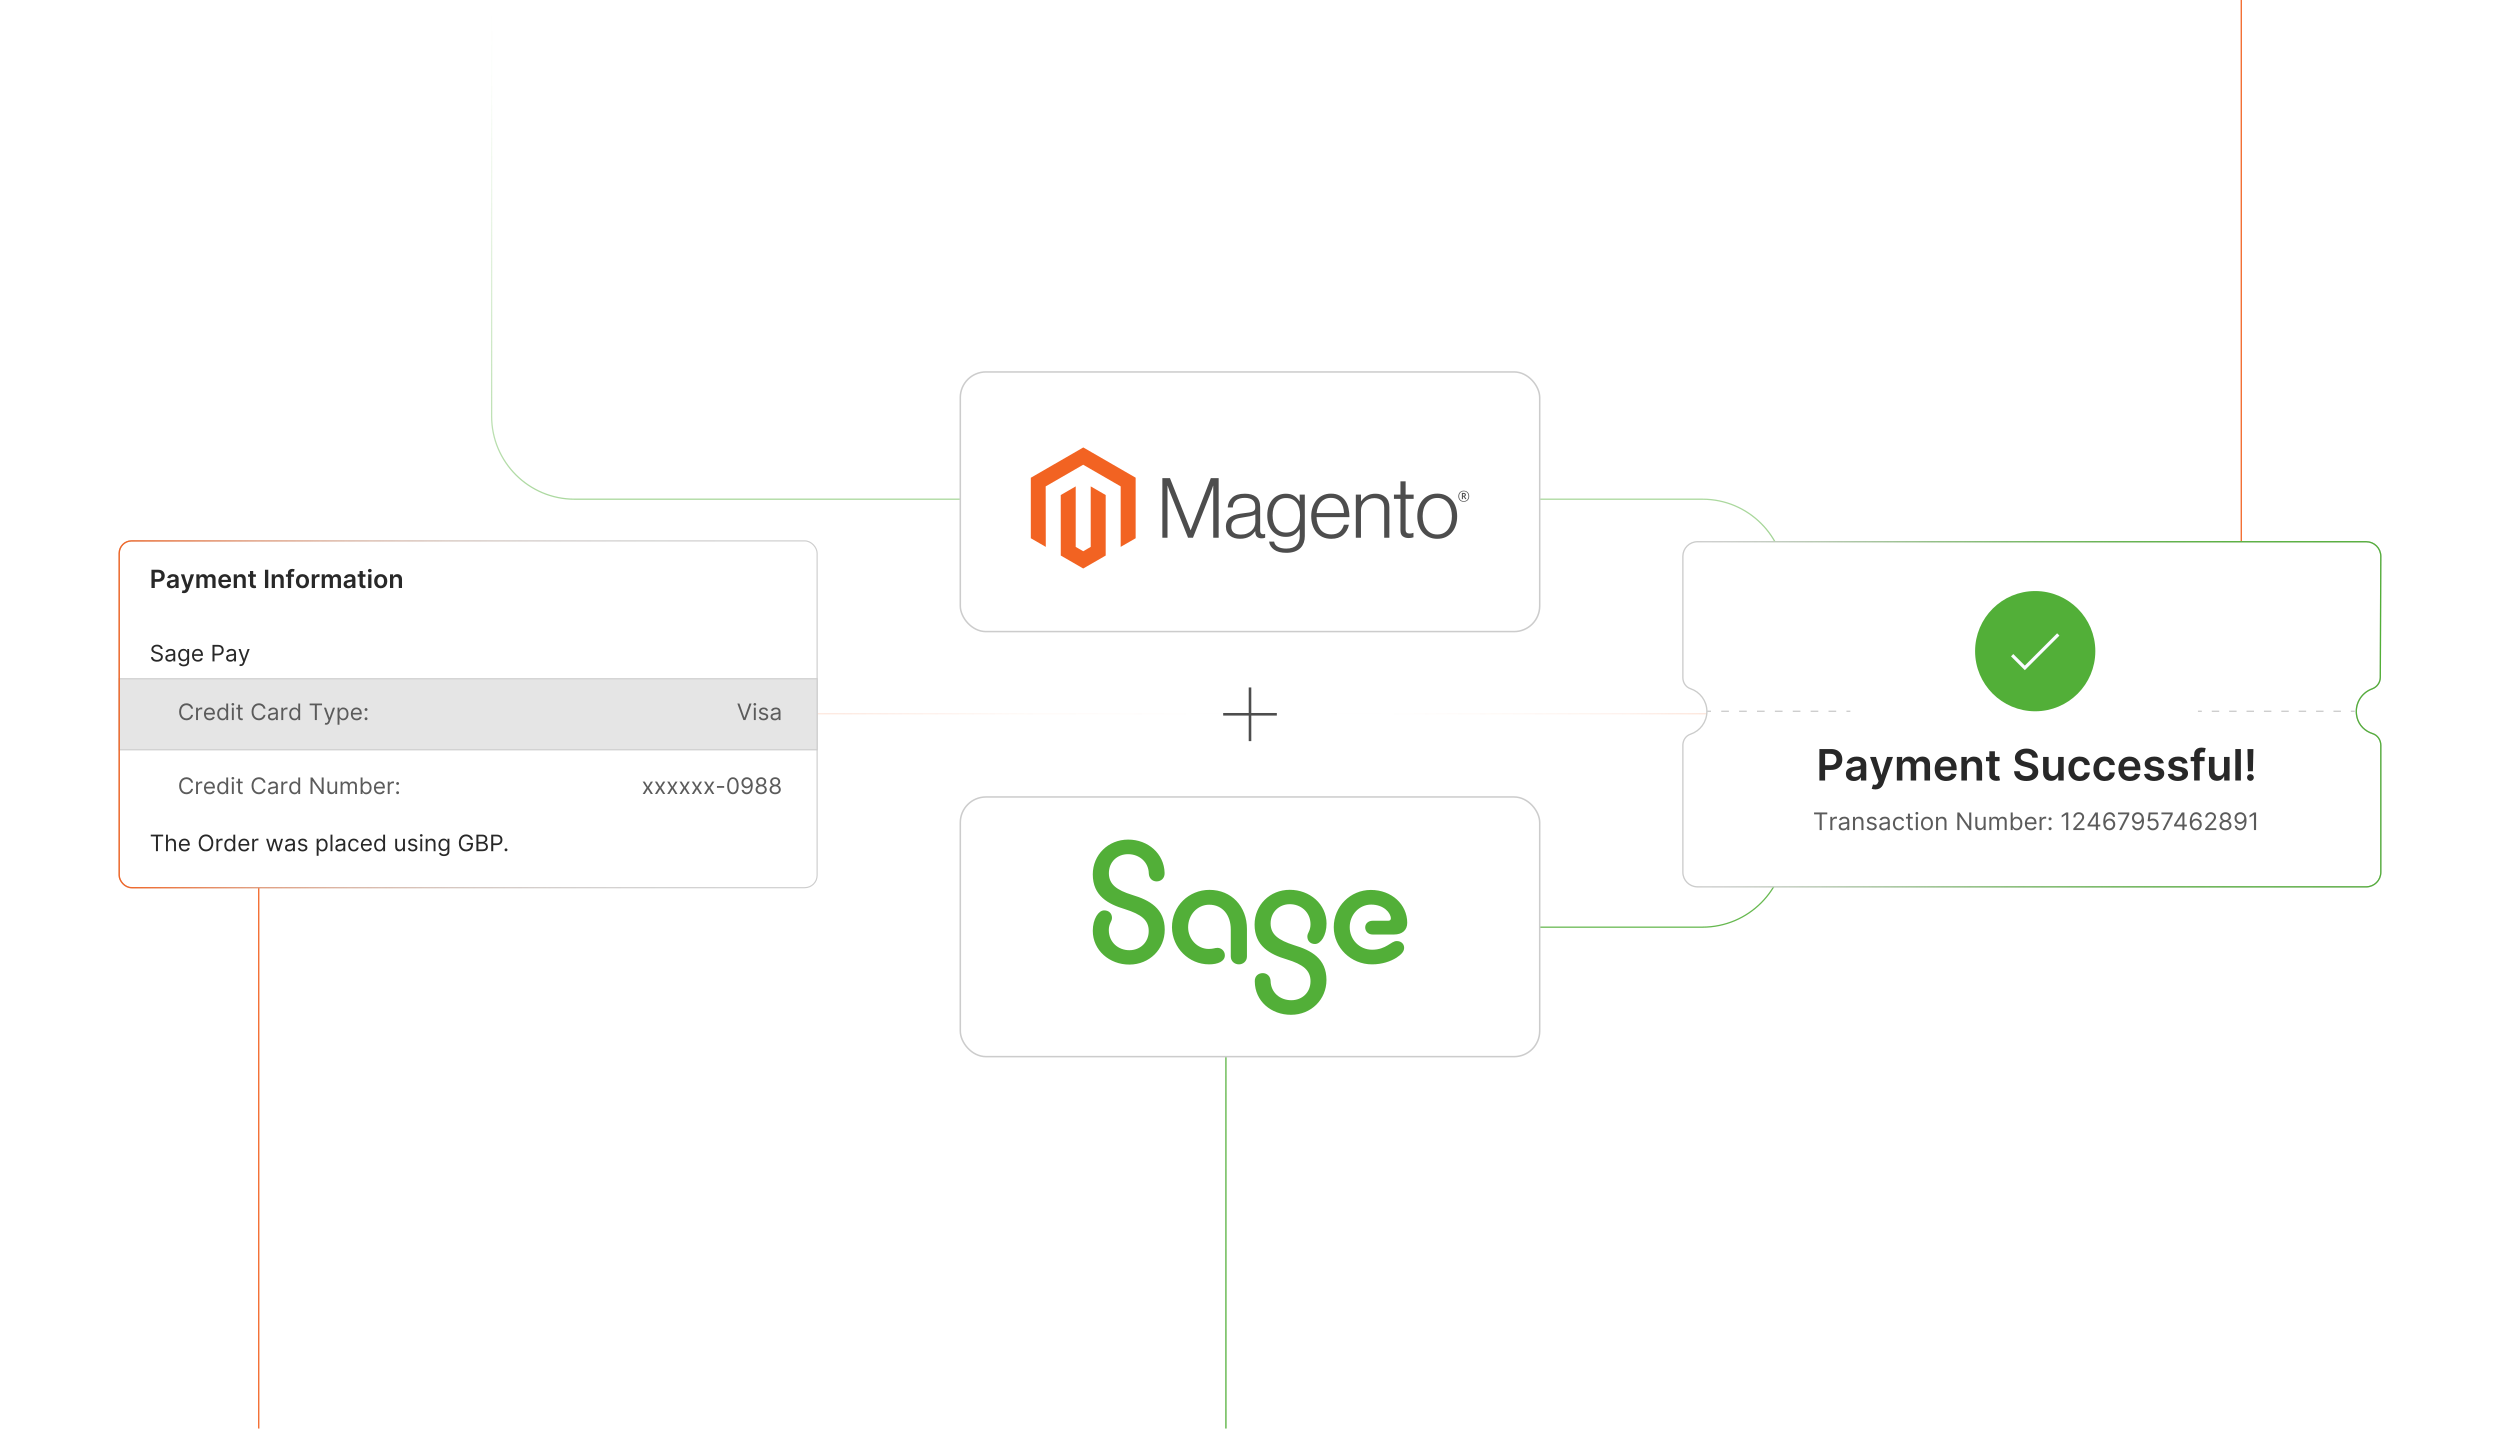 <?xml version="1.0" encoding="UTF-8"?><svg id="b" xmlns="http://www.w3.org/2000/svg" xmlns:xlink="http://www.w3.org/1999/xlink" viewBox="0 0 350 200"><defs><linearGradient id="c" x1="159.395" y1="200" x2="159.395" y2="0" gradientUnits="userSpaceOnUse"><stop offset="0" stop-color="#52af38"/><stop offset=".226" stop-color="rgba(82,175,56,.984)" stop-opacity=".984"/><stop offset=".379" stop-color="rgba(82,175,56,.933)" stop-opacity=".933"/><stop offset=".51" stop-color="rgba(82,175,56,.846)" stop-opacity=".846"/><stop offset=".628" stop-color="rgba(82,175,56,.724)" stop-opacity=".724"/><stop offset=".739" stop-color="rgba(82,175,56,.565)" stop-opacity=".565"/><stop offset=".844" stop-color="rgba(82,175,56,.369)" stop-opacity=".369"/><stop offset=".941" stop-color="rgba(82,175,56,.142)" stop-opacity=".142"/><stop offset=".994" stop-color="#52af38" stop-opacity="0"/></linearGradient><linearGradient id="d" x1="-90.499" y1="1222.908" x2="-368.236" y2="1222.908" gradientTransform="translate(-54.367 1322.908) rotate(-180)" gradientUnits="userSpaceOnUse"><stop offset="0" stop-color="#f26322"/><stop offset=".132" stop-color="rgba(242,99,34,.695)" stop-opacity=".695"/><stop offset=".273" stop-color="rgba(242,99,34,.4)" stop-opacity=".4"/><stop offset=".389" stop-color="rgba(242,99,34,.184)" stop-opacity=".184"/><stop offset=".477" stop-color="rgba(242,99,34,.05)" stop-opacity=".05"/><stop offset=".525" stop-color="#f26322" stop-opacity="0"/><stop offset=".578" stop-color="rgba(242,99,34,.081)" stop-opacity=".081"/><stop offset=".687" stop-color="rgba(242,99,34,.289)" stop-opacity=".289"/><stop offset=".841" stop-color="rgba(242,99,34,.626)" stop-opacity=".626"/><stop offset="1" stop-color="#f26322"/></linearGradient><filter id="e" filterUnits="userSpaceOnUse"><feOffset dx="0" dy="0"/><feGaussianBlur result="f" stdDeviation="1.857"/><feFlood flood-color="#f26322" flood-opacity=".2"/><feComposite in2="f" operator="in"/><feComposite in="SourceGraphic"/></filter><filter id="g" filterUnits="userSpaceOnUse"><feOffset dx="0" dy="0"/><feGaussianBlur result="h" stdDeviation="1.857"/><feFlood flood-color="#f26322" flood-opacity=".2"/><feComposite in2="h" operator="in"/><feComposite in="SourceGraphic"/></filter><linearGradient id="i" x1="16.59" y1="100" x2="114.495" y2="100" gradientUnits="userSpaceOnUse"><stop offset="0" stop-color="#f26322"/><stop offset=".028" stop-color="rgba(242,99,34,.952)" stop-opacity=".952"/><stop offset=".181" stop-color="rgba(242,99,34,.703)" stop-opacity=".703"/><stop offset=".333" stop-color="rgba(242,99,34,.488)" stop-opacity=".488"/><stop offset=".481" stop-color="rgba(242,99,34,.313)" stop-opacity=".313"/><stop offset=".624" stop-color="rgba(242,99,34,.176)" stop-opacity=".176"/><stop offset=".76" stop-color="rgba(242,99,34,.079)" stop-opacity=".079"/><stop offset=".886" stop-color="rgba(242,99,34,.02)" stop-opacity=".02"/><stop offset=".994" stop-color="#f26322" stop-opacity="0"/></linearGradient><linearGradient id="j" x1="235.512" y1="100" x2="333.403" y2="100" gradientUnits="userSpaceOnUse"><stop offset=".006" stop-color="#52af38" stop-opacity="0"/><stop offset=".059" stop-color="rgba(82,175,56,.142)" stop-opacity=".142"/><stop offset=".156" stop-color="rgba(82,175,56,.369)" stop-opacity=".369"/><stop offset=".261" stop-color="rgba(82,175,56,.565)" stop-opacity=".565"/><stop offset=".371" stop-color="rgba(82,175,56,.724)" stop-opacity=".724"/><stop offset=".49" stop-color="rgba(82,175,56,.846)" stop-opacity=".846"/><stop offset=".621" stop-color="rgba(82,175,56,.933)" stop-opacity=".933"/><stop offset=".774" stop-color="rgba(82,175,56,.984)" stop-opacity=".984"/><stop offset="1" stop-color="#52af38"/></linearGradient></defs><path d="M68.828,0v58.274c0,6.415,5.2,11.615,11.615,11.615h157.904c6.415,0,11.615,5.2,11.615,11.615v36.682c0,6.415-5.2,11.615-11.615,11.615h-55.103c-6.415,0-11.615,5.2-11.615,11.615v58.582" fill="none" stroke="url(#c)" stroke-miterlimit="10" stroke-width=".181"/><path d="M313.778,0v87.308c0,6.968-5.649,12.616-12.616,12.616H48.84c-6.968,0-12.616,5.649-12.616,12.616v87.459" fill="none" stroke="url(#d)" stroke-miterlimit="10" stroke-width=".181"/><rect x="134.442" y="111.577" width="81.117" height="36.352" rx="3.585" ry="3.585" fill="#fff" filter="url(#e)" stroke="#ccc" stroke-miterlimit="10" stroke-width=".216"/><path d="M157.95,117.542c-2.812,0-4.96,2.138-4.96,4.873,0,3.005,2.138,4.16,4.517,4.873,2.244.713,3.313,1.502,3.313,3.053,0,1.579-1.175,2.687-2.716,2.687s-2.87-1.107-2.87-2.812c0-.944.443-1.185.443-1.714,0-.607-.414-1.05-1.098-1.05-.78,0-1.589,1.185-1.589,2.87,0,2.716,2.321,4.719,5.114,4.719,2.812,0,4.96-2.138,4.96-4.873,0-2.976-2.138-4.16-4.536-4.873-2.215-.684-3.284-1.502-3.284-3.053s1.146-2.658,2.687-2.658c1.589,0,2.87,1.127,2.899,2.687.029.713.52,1.127,1.098,1.127.597,0,1.146-.424,1.117-1.185-.067-2.716-2.331-4.671-5.095-4.671ZM169.266,135.012c1.252,0,2.215-.424,2.215-1.262,0-.636-.52-1.05-1.021-1.05-.366,0-.626.154-1.223.154-1.618,0-2.899-1.397-2.899-3.034,0-1.762,1.3-3.159,2.947-3.159,1.849,0,3.024,1.425,3.024,3.477v3.766c0,.664.52,1.107,1.146,1.107.597,0,1.117-.453,1.117-1.107v-3.843c0-3.159-2.167-5.48-5.249-5.48-2.87,0-5.249,2.244-5.249,5.239.029,2.899,2.379,5.191,5.191,5.191ZM180.745,142.072c2.812,0,4.96-2.138,4.96-4.873,0-3.005-2.138-4.16-4.536-4.873-2.215-.713-3.284-1.502-3.284-3.053s1.175-2.687,2.687-2.687c1.541,0,2.899,1.107,2.899,2.812,0,.953-.443,1.185-.443,1.714,0,.607.414,1.05,1.069,1.05.809,0,1.618-1.185,1.618-2.87,0-2.716-2.35-4.719-5.143-4.719-2.812,0-4.931,2.138-4.931,4.873,0,2.976,2.109,4.16,4.517,4.873,2.244.684,3.313,1.502,3.313,3.053,0,1.579-1.175,2.658-2.687,2.658-1.618,0-2.87-1.107-2.899-2.687-.029-.713-.549-1.107-1.098-1.107-.597,0-1.146.395-1.117,1.156.01,2.764,2.283,4.681,5.075,4.681ZM192.071,135.012c1.454,0,2.61-.424,3.419-.924.78-.501,1.088-.924,1.088-1.397,0-.501-.366-.944-1.04-.944-.809,0-1.454,1.214-3.448,1.214-1.743,0-3.13-1.397-3.13-3.159,0-1.743,1.329-3.159,2.995-3.159,1.801,0,2.764,1.185,2.764,1.945,0,.212-.154.318-.366.318h-2.186c-.597,0-1.04.395-1.04.924,0,.578.443,1.002,1.04,1.002h2.995c1.146,0,1.849-.607,1.849-1.637,0-2.581-2.186-4.604-5.095-4.604-2.87,0-5.191,2.321-5.191,5.21s2.417,5.21,5.345,5.21Z" fill="#52af38" stroke-width="0"/><rect x="134.442" y="52.071" width="81.117" height="36.352" rx="3.585" ry="3.585" fill="#fff" filter="url(#g)" stroke="#ccc" stroke-miterlimit="10" stroke-width=".216"/><polygon points="151.66 62.643 144.314 66.884 144.314 75.353 146.411 76.565 146.396 68.094 151.645 65.064 156.894 68.094 156.894 76.562 158.991 75.353 158.991 66.876 151.66 62.643" fill="#f26322" stroke-width="0"/><polygon points="152.7 76.563 151.653 77.172 150.6 76.569 150.6 68.094 148.504 69.305 148.508 77.776 151.651 79.591 154.797 77.776 154.797 69.305 152.7 68.094 152.7 76.563" fill="#f26322" stroke-width="0"/><path d="M163.794,66.935l2.884,7.285h.024l2.813-7.285h1.097v8.347h-.759v-7.274h-.024c-.04.132-.082.264-.128.396-.04.109-.085.229-.135.361-.05.133-.096.257-.133.374l-2.417,6.143h-.689l-2.441-6.141c-.047-.109-.094-.227-.141-.355-.047-.128-.09-.251-.13-.368-.047-.141-.094-.277-.141-.409h-.024v7.274h-.72v-8.347h1.062Z" fill="#4d4d4d" stroke-width="0"/><path d="M172.819,75.318c-.227-.063-.439-.17-.624-.315-.176-.141-.318-.321-.415-.526-.101-.21-.152-.455-.152-.735,0-.358.066-.65.198-.875.13-.223.315-.41.537-.542.226-.136.489-.239.788-.309.317-.073.639-.127.962-.163.296-.031.547-.064.753-.1.206-.036.373-.081.502-.135.128-.054.222-.127.28-.216.058-.09.087-.213.087-.368v-.117c0-.412-.125-.718-.374-.916-.249-.199-.607-.298-1.073-.298-1.075,0-1.639.448-1.694,1.344h-.713c.04-.584.255-1.051.648-1.401.392-.35.978-.526,1.756-.526.661,0,1.183.146,1.564.439.381.292.572.769.572,1.431v3.28c0,.179.033.309.1.391.067.081.166.127.298.135.041-0.0.082-.004.122-.011.043-.007.091-.02.146-.035h.035v.526c-.064.027-.131.048-.198.065-.096.021-.194.031-.292.03-.264,0-.474-.069-.631-.205-.157-.137-.242-.353-.257-.648v-.128h-.032c-.095.128-.198.249-.309.363-.131.132-.278.246-.439.339-.187.107-.387.19-.596.244-.226.063-.482.094-.77.092-.265.002-.528-.034-.783-.105M174.597,74.683c.253-.105.465-.239.637-.404.326-.306.511-.732.514-1.179v-1.086c-.195.109-.431.193-.707.252s-.563.108-.859.146c-.257.04-.494.08-.713.122-.218.042-.407.11-.566.204-.157.091-.288.222-.379.379-.094.159-.141.368-.141.626,0,.21.037.385.111.526.069.135.17.251.292.339.128.089.273.15.426.181.169.035.342.053.514.052.327,0,.617-.052.87-.157" fill="#4d4d4d" stroke-width="0"/><path d="M178.364,76.948c-.405-.3-.634-.676-.689-1.127h.7c.063.35.252.602.566.753.315.152.69.228,1.127.228.647,0,1.123-.154,1.431-.461s.461-.73.461-1.268v-.957h-.035c-.226.342-.487.602-.783.781-.296.179-.674.268-1.133.268-.397,0-.755-.074-1.073-.222-.315-.144-.594-.355-.818-.618-.226-.264-.399-.581-.52-.951-.121-.37-.181-.777-.181-1.22,0-.49.07-.924.209-1.301.139-.378.326-.695.561-.951.228-.253.509-.452.824-.583.316-.132.655-.2.998-.198.466,0,.851.096,1.155.287.303.191.556.45.759.775h.035v-.936h.716v5.802c0,.669-.187,1.21-.561,1.623-.459.482-1.132.724-2.019.724-.748,0-1.324-.15-1.729-.45M181.529,73.893c.32-.444.479-1.028.479-1.751,0-.358-.039-.685-.117-.981-.078-.296-.199-.551-.363-.764-.161-.212-.371-.382-.613-.496-.245-.117-.532-.176-.859-.176-.6,0-1.065.222-1.395.664-.331.443-.496,1.035-.496,1.775-.003.321.037.641.117.951.078.291.194.544.35.759.152.211.352.383.583.502.233.121.51.181.829.181.669,0,1.163-.222,1.482-.666" fill="#4d4d4d" stroke-width="0"/><path d="M185.182,75.196c-.34-.152-.641-.379-.881-.664-.237-.284-.418-.619-.542-1.005s-.187-.804-.187-1.255c0-.452.066-.87.198-1.255s.317-.719.553-1.003c.236-.283.531-.51.864-.666.338-.159.718-.239,1.138-.239.482,0,.889.091,1.22.274.324.176.6.428.805.735.206.307.352.659.439,1.057.086.403.129.814.128,1.225h-4.599c.005.322.054.642.146.951.081.276.212.535.385.764.169.22.387.396.637.514.257.125.556.187.899.187.506,0,.897-.123,1.173-.368.276-.245.473-.574.589-.987h.702c-.132.6-.405,1.078-.818,1.436-.413.358-.962.537-1.645.537-.452,0-.853-.08-1.203-.239M188.03,70.993c-.078-.26-.191-.486-.339-.677-.149-.192-.341-.346-.561-.45-.226-.109-.494-.163-.805-.163-.311,0-.582.054-.812.163-.231.104-.436.258-.602.45-.168.2-.3.427-.391.672-.101.271-.165.553-.193.84h3.829c-.005-.283-.048-.563-.128-.835" fill="#4d4d4d" stroke-width="0"/><path d="M190.54,69.247v.922h.024c.207-.308.48-.565.8-.753.331-.199.737-.298,1.22-.298.56,0,1.022.162,1.384.485s.543.788.542,1.395v4.287h-.724v-4.216c0-.459-.123-.796-.368-1.011-.245-.215-.582-.321-1.011-.32-.247-.001-.492.043-.724.13-.219.081-.421.202-.596.355-.171.151-.308.335-.404.542-.099.216-.149.451-.146.689v3.831h-.722v-6.037h.724Z" fill="#4d4d4d" stroke-width="0"/><path d="M196.378,75.079c-.21-.168-.315-.446-.315-.835v-4.401h-.911v-.596h.911v-1.856h.724v1.856h1.122v.596h-1.122v4.285c0,.218.049.368.146.45.098.081.243.122.437.122.088-.001.176-.01.263-.03.074-.015.147-.036.216-.065h.035v.618c-.215.072-.44.108-.666.105-.35,0-.63-.084-.84-.252" fill="#4d4d4d" stroke-width="0"/><path d="M200.05,75.196c-.339-.154-.64-.382-.881-.666-.242-.284-.427-.618-.555-1.003s-.193-.803-.193-1.255c0-.452.064-.87.193-1.255s.313-.72.555-1.005c.241-.284.542-.512.881-.666.347-.159.738-.239,1.173-.239s.825.08,1.168.239c.337.156.636.383.875.666.242.284.424.619.548,1.005.123.386.186.804.187,1.255,0,.452-.062.87-.187,1.255s-.307.719-.548,1.003c-.24.283-.538.511-.875.666-.342.159-.731.239-1.168.239s-.828-.08-1.173-.239M202.112,74.629c.254-.13.474-.317.642-.548.172-.233.3-.506.385-.818.171-.65.171-1.334,0-1.984-.085-.312-.213-.585-.385-.818-.168-.231-.388-.418-.642-.548-.257-.133-.552-.199-.886-.198s-.632.067-.894.198c-.253.132-.472.319-.642.548-.175.233-.305.506-.391.818-.171.65-.171,1.334,0,1.984.085.311.215.584.391.818.17.229.39.416.642.548.253.132.551.198.894.198s.638-.066.886-.198" fill="#4d4d4d" stroke-width="0"/><path d="M204.927,70.25c-.448,0-.759-.311-.759-.775s.318-.779.759-.779.761.315.761.779-.318.775-.761.775M204.927,68.784c-.361,0-.65.248-.65.689s.287.685.65.685.653-.248.653-.685-.291-.689-.653-.689M205.151,69.889l-.257-.368h-.083v.355h-.148v-.863h.261c.179,0,.3.091.3.252,0,.124-.067.204-.174.237l.248.352-.146.035ZM204.925,69.151h-.115v.254h.107c.096,0,.157-.041.157-.128s-.054-.128-.15-.128" fill="#4d4d4d" stroke-width="0"/><line x1="175.001" y1="96.243" x2="175.001" y2="103.757" fill="none" stroke="#4d4d4d" stroke-miterlimit="10" stroke-width=".363"/><line x1="178.758" y1="100" x2="171.244" y2="100" fill="none" stroke="#4d4d4d" stroke-miterlimit="10" stroke-width=".363"/><rect x="16.687" y="75.725" width="97.71" height="48.55" rx="1.73" ry="1.73" fill="#fff" stroke="#ccc" stroke-miterlimit="10" stroke-width=".16"/><rect x="16.687" y="95.028" width="97.71" height="9.944" fill="#e5e5e5" stroke="#ccc" stroke-miterlimit="10" stroke-width=".16"/><path d="M21.205,82.32v-2.556h.959c.196,0,.361.037.495.11.134.073.235.174.303.301.069.128.103.273.103.435,0,.164-.035.31-.103.436-.069.127-.171.228-.306.3s-.301.109-.498.109h-.635v-.381h.573c.115,0,.209-.02.282-.06.073-.04.127-.095.163-.165.036-.07.053-.15.053-.241s-.018-.17-.053-.24c-.035-.069-.09-.123-.163-.162-.074-.039-.169-.058-.284-.058h-.424v2.169h-.463Z" fill="#282828" stroke-width="0"/><path d="M23.998,82.359c-.122,0-.231-.021-.328-.065-.097-.043-.173-.108-.23-.194-.056-.086-.085-.191-.085-.317,0-.108.02-.198.06-.269s.094-.127.164-.169c.069-.043.147-.075.234-.097.087-.022.177-.038.27-.048.112-.012.204-.022.273-.032s.121-.024.153-.045.048-.052.048-.096v-.007c0-.094-.028-.167-.084-.218s-.136-.078-.241-.078c-.111,0-.198.024-.263.073-.065.048-.108.105-.13.171l-.422-.06c.033-.116.088-.214.165-.292.077-.079.17-.138.281-.177.111-.04.233-.059.367-.059.092,0,.184.011.276.032.091.021.175.057.251.106.076.05.137.117.183.202.046.085.069.191.069.318v1.283h-.434v-.263h-.015c-.027.053-.066.103-.115.149-.049.046-.111.084-.186.111-.074.028-.162.042-.261.042ZM24.115,82.027c.091,0,.169-.018.236-.054s.118-.084.154-.144.054-.125.054-.196v-.226c-.014.012-.038.022-.072.033-.034.01-.071.019-.113.026-.042.008-.083.014-.123.02-.041.006-.076.011-.106.015-.067.009-.127.024-.181.045s-.095.05-.126.087c-.031.037-.046.085-.046.143,0,.084.03.146.091.189.06.043.138.064.232.064Z" fill="#282828" stroke-width="0"/><path d="M25.746,83.039c-.061,0-.118-.005-.17-.014-.052-.01-.094-.021-.124-.033l.105-.352c.065.019.124.028.176.027.052-.001.097-.017.137-.048s.073-.083.101-.155l.039-.103-.695-1.956h.479l.442,1.447h.019l.443-1.447h.48l-.768,2.148c-.036.102-.083.189-.142.262s-.131.128-.217.167c-.085.039-.187.058-.305.058Z" fill="#282828" stroke-width="0"/><path d="M27.489,82.32v-1.917h.432v.326h.022c.04-.11.106-.196.198-.258s.203-.093.331-.093c.13,0,.239.031.329.094.089.063.152.148.189.257h.02c.042-.106.114-.192.215-.255s.221-.095.36-.095c.176,0,.32.056.432.167s.167.274.167.488v1.287h-.453v-1.217c0-.119-.032-.206-.095-.261-.063-.055-.14-.083-.232-.083-.109,0-.194.034-.255.102-.061.068-.092.156-.092.264v1.195h-.443v-1.235c0-.099-.029-.178-.089-.237s-.137-.088-.233-.088c-.065,0-.124.017-.177.049s-.096.079-.127.139c-.032.059-.048.128-.048.207v1.165h-.452Z" fill="#282828" stroke-width="0"/><path d="M31.492,82.358c-.192,0-.358-.041-.497-.121-.14-.08-.247-.194-.321-.342-.075-.148-.112-.322-.112-.522,0-.197.038-.37.113-.519s.181-.266.316-.35c.135-.084.295-.125.478-.125.118,0,.23.019.335.057.105.038.198.096.279.175s.145.179.191.301c.047.122.07.267.07.435v.138h-1.571v-.304h1.138c-.001-.086-.019-.164-.056-.231s-.088-.122-.153-.161c-.065-.039-.141-.059-.228-.059-.092,0-.173.022-.243.067s-.124.102-.163.175c-.039.072-.059.151-.06.236v.266c0,.112.021.207.061.287.041.08.098.14.171.182.073.042.159.063.257.063.065,0,.125-.009.178-.028.053-.019.1-.046.139-.083s.069-.082.088-.136l.422.047c-.026.111-.077.208-.151.291-.075.083-.169.147-.285.192-.116.045-.248.068-.397.068Z" fill="#282828" stroke-width="0"/><path d="M33.178,81.197v1.123h-.452v-1.917h.432v.326h.022c.044-.107.114-.193.211-.256.097-.064.217-.095.36-.095.132,0,.248.028.346.085s.175.139.23.246c.055.107.082.237.081.391v1.22h-.452v-1.15c0-.128-.033-.229-.099-.301s-.157-.108-.274-.108c-.079,0-.149.017-.21.052-.061.034-.109.084-.143.149-.035.065-.052.144-.052.236Z" fill="#282828" stroke-width="0"/><path d="M35.826,80.404v.349h-1.102v-.349h1.102ZM34.996,79.944h.452v1.799c0,.061.009.107.028.139.019.032.043.054.074.065.031.012.065.018.102.018.028,0,.054-.002.078-.006.024-.004.042-.008.054-.011l.076.353c-.024.008-.059.017-.103.027-.044.01-.099.016-.163.018-.113.003-.215-.014-.306-.052-.091-.038-.163-.097-.215-.177s-.079-.18-.078-.299v-1.875Z" fill="#282828" stroke-width="0"/><path d="M37.559,79.765v2.556h-.463v-2.556h.463Z" fill="#282828" stroke-width="0"/><path d="M38.494,81.197v1.123h-.452v-1.917h.432v.326h.022c.044-.107.114-.193.211-.256.097-.064.217-.095.36-.095.132,0,.248.028.346.085s.175.139.23.246c.055.107.082.237.081.391v1.22h-.452v-1.15c0-.128-.033-.229-.099-.301s-.157-.108-.274-.108c-.079,0-.149.017-.21.052-.061.034-.109.084-.143.149-.035.065-.052.144-.052.236Z" fill="#282828" stroke-width="0"/><path d="M41.156,80.404v.349h-1.133v-.349h1.133ZM40.306,82.32v-2.098c0-.129.027-.236.081-.322.054-.086.126-.15.216-.192.091-.043.191-.064.302-.064.078,0,.147.006.208.019.06.013.105.024.135.034l-.09.35c-.019-.006-.043-.012-.073-.018-.029-.006-.061-.009-.097-.009-.084,0-.143.02-.178.06-.035.041-.052.098-.052.173v2.068h-.453Z" fill="#282828" stroke-width="0"/><path d="M42.346,82.358c-.188,0-.35-.042-.487-.123-.137-.083-.244-.198-.319-.346s-.113-.321-.113-.519c0-.198.038-.372.113-.52s.182-.265.319-.347c.137-.083.299-.123.487-.123.187,0,.349.041.486.123.137.082.244.198.319.347s.113.322.113.52c0,.198-.038.371-.113.519s-.182.263-.319.346c-.137.082-.299.123-.486.123ZM42.349,81.996c.102,0,.186-.028.254-.085s.119-.132.153-.227.051-.2.051-.317c0-.117-.017-.224-.051-.319s-.085-.171-.153-.228-.153-.085-.254-.085c-.104,0-.19.028-.259.085-.068.057-.12.132-.153.228s-.05.202-.05.319c0,.117.017.222.05.317s.085.17.153.227c.069.056.155.085.259.085Z" fill="#282828" stroke-width="0"/><path d="M43.646,82.32v-1.917h.438v.319h.02c.035-.111.095-.196.181-.256.085-.06.183-.091.292-.091.025,0,.053.002.084.003s.057.005.078.009v.415c-.019-.007-.049-.013-.09-.018-.042-.005-.081-.008-.119-.008-.083,0-.156.018-.222.053s-.117.084-.154.146c-.037.062-.056.134-.056.216v1.127h-.452Z" fill="#282828" stroke-width="0"/><path d="M45.04,82.32v-1.917h.432v.326h.022c.04-.11.106-.196.198-.258s.203-.093.331-.093c.13,0,.239.031.329.094.089.063.152.148.189.257h.02c.042-.106.114-.192.215-.255s.221-.095.36-.095c.176,0,.32.056.432.167s.167.274.167.488v1.287h-.453v-1.217c0-.119-.032-.206-.095-.261-.063-.055-.14-.083-.232-.083-.109,0-.194.034-.255.102-.061.068-.092.156-.092.264v1.195h-.443v-1.235c0-.099-.029-.178-.089-.237s-.137-.088-.233-.088c-.065,0-.124.017-.177.049s-.096.079-.127.139c-.032.059-.048.128-.048.207v1.165h-.452Z" fill="#282828" stroke-width="0"/><path d="M48.746,82.359c-.122,0-.231-.021-.328-.065-.097-.043-.173-.108-.23-.194-.056-.086-.085-.191-.085-.317,0-.108.02-.198.06-.269s.094-.127.164-.169c.069-.043.147-.075.234-.097.087-.022.177-.038.27-.048.112-.012.204-.022.273-.032s.121-.024.153-.045.048-.052.048-.096v-.007c0-.094-.028-.167-.084-.218s-.136-.078-.241-.078c-.111,0-.198.024-.263.073-.065.048-.108.105-.13.171l-.422-.06c.033-.116.088-.214.165-.292.077-.079.17-.138.281-.177.111-.04.233-.059.367-.059.092,0,.184.011.276.032.091.021.175.057.251.106.076.05.137.117.183.202.046.085.069.191.069.318v1.283h-.434v-.263h-.015c-.027.053-.066.103-.115.149-.049.046-.111.084-.186.111-.074.028-.162.042-.261.042ZM48.863,82.027c.091,0,.169-.018.236-.054s.118-.084.154-.144.054-.125.054-.196v-.226c-.014.012-.038.022-.072.033-.034.01-.071.019-.113.026-.042.008-.083.014-.123.02-.041.006-.076.011-.106.015-.067.009-.127.024-.181.045s-.095.05-.126.087c-.031.037-.046.085-.046.143,0,.084.03.146.091.189.06.043.138.064.232.064Z" fill="#282828" stroke-width="0"/><path d="M51.17,80.404v.349h-1.102v-.349h1.102ZM50.34,79.944h.452v1.799c0,.061.009.107.028.139.019.032.043.054.074.065.031.012.065.018.102.018.028,0,.054-.002.078-.006.024-.004.042-.008.054-.011l.076.353c-.024.008-.059.017-.103.027-.044.01-.099.016-.163.018-.113.003-.215-.014-.306-.052-.091-.038-.163-.097-.215-.177s-.079-.18-.078-.299v-1.875Z" fill="#282828" stroke-width="0"/><path d="M51.775,80.132c-.071,0-.133-.024-.185-.073-.051-.048-.077-.106-.077-.173s.026-.125.077-.173c.052-.048.113-.072.185-.072.073,0,.134.024.185.072.051.048.077.106.077.174s-.025.125-.077.173-.113.072-.185.072ZM51.548,82.32v-1.917h.452v1.917h-.452Z" fill="#282828" stroke-width="0"/><path d="M53.301,82.358c-.188,0-.35-.042-.487-.123-.137-.083-.244-.198-.319-.346s-.113-.321-.113-.519c0-.198.038-.372.113-.52s.182-.265.319-.347c.137-.083.299-.123.487-.123.187,0,.349.041.486.123.137.082.244.198.319.347s.113.322.113.52c0,.198-.038.371-.113.519s-.182.263-.319.346c-.137.082-.299.123-.486.123ZM53.303,81.996c.102,0,.186-.028.254-.085s.119-.132.153-.227.051-.2.051-.317c0-.117-.017-.224-.051-.319s-.085-.171-.153-.228-.153-.085-.254-.085c-.104,0-.19.028-.259.085-.068.057-.12.132-.153.228s-.05.202-.05.319c0,.117.017.222.05.317s.085.17.153.227c.069.056.155.085.259.085Z" fill="#282828" stroke-width="0"/><path d="M55.052,81.197v1.123h-.452v-1.917h.432v.326h.022c.044-.107.114-.193.211-.256.097-.064.217-.095.36-.095.132,0,.248.028.346.085s.175.139.23.246c.055.107.082.237.081.391v1.22h-.452v-1.15c0-.128-.033-.229-.099-.301s-.157-.108-.274-.108c-.079,0-.149.017-.21.052-.061.034-.109.084-.143.149-.035.065-.052.144-.052.236Z" fill="#282828" stroke-width="0"/><rect x="16.687" y="75.725" width="97.71" height="48.55" rx="1.73" ry="1.73" fill="none" stroke="url(#i)" stroke-miterlimit="10" stroke-width=".195"/><path d="M22.5,90.861c-.014-.114-.069-.204-.165-.267-.097-.064-.215-.095-.355-.095-.102,0-.192.017-.269.05-.077.033-.136.079-.179.137-.043.058-.064.124-.064.198,0,.061.015.115.044.159s.068.081.115.11c.047.029.096.053.147.071.051.019.099.034.142.045l.235.064c.06.016.127.038.202.065s.145.066.213.114c.068.048.125.109.169.184s.066.166.066.275c0,.125-.033.238-.098.339-.065.101-.16.182-.285.241-.124.06-.276.089-.454.089-.166,0-.31-.026-.43-.08-.121-.054-.216-.128-.285-.224-.069-.096-.108-.206-.117-.334h.29c.008.087.037.16.089.217.052.057.117.099.197.127.08.028.165.042.257.042.107,0,.203-.018.288-.053.085-.035.153-.084.203-.147s.075-.137.075-.221c0-.077-.021-.139-.065-.188s-.1-.087-.17-.118c-.07-.03-.145-.057-.227-.079l-.285-.082c-.181-.052-.324-.126-.43-.223-.105-.096-.158-.223-.158-.379,0-.129.035-.243.106-.339.07-.097.166-.172.285-.227.12-.054.253-.081.401-.081.149,0,.282.026.398.08s.208.126.276.218c.068.092.104.196.108.313h-.271Z" fill="#282828" stroke-width="0"/><path d="M23.739,92.638c-.11,0-.21-.021-.3-.062s-.161-.102-.213-.182c-.053-.08-.08-.176-.08-.289,0-.099.02-.18.059-.242.039-.062.091-.111.157-.146.065-.036.138-.062.217-.08.08-.018.16-.032.241-.043.105-.014.191-.024.257-.031s.114-.019.145-.037c.03-.018.045-.047.045-.09v-.009c0-.111-.03-.198-.091-.26-.06-.061-.152-.092-.275-.092-.127,0-.227.028-.299.084-.073.056-.123.115-.153.179l-.253-.09c.045-.106.106-.188.182-.247.076-.06.159-.101.248-.124.09-.024.179-.036.267-.036.056,0,.12.006.193.019.072.014.143.041.211.081.068.041.124.102.17.184.045.083.068.192.068.331v1.144h-.267v-.235h-.013c-.018.038-.048.078-.091.121-.042.043-.098.08-.169.11-.07.03-.155.045-.256.045ZM23.78,92.398c.105,0,.195-.021.268-.062s.127-.095.165-.161c.037-.065.056-.134.056-.206v-.245c-.011.014-.036.026-.074.037-.038.011-.082.02-.131.028-.049.008-.097.015-.144.02-.046.006-.084.01-.112.014-.069.009-.134.023-.194.043-.06.02-.108.05-.145.089s-.055.093-.055.161c0,.093.035.163.103.21.069.047.157.07.263.07Z" fill="#282828" stroke-width="0"/><path d="M25.725,93.285c-.129,0-.24-.017-.333-.049s-.17-.076-.231-.129c-.061-.053-.11-.11-.146-.17l.212-.149c.024.032.055.068.092.109.037.042.087.077.152.107.065.031.149.046.254.046.14,0,.256-.034.347-.102.091-.068.137-.174.137-.319v-.353h-.022c-.02.032-.047.071-.084.117-.036.046-.087.087-.154.123-.066.036-.156.054-.27.054-.14,0-.266-.033-.377-.099s-.199-.163-.264-.29-.097-.28-.097-.461c0-.178.031-.333.094-.465.062-.132.149-.235.261-.308.111-.073.24-.109.386-.109.113,0,.203.019.27.056.066.037.118.079.154.127.036.047.064.086.083.116h.027v-.276h.258v1.787c0,.149-.034.271-.101.365-.067.094-.158.163-.272.206-.113.044-.239.066-.378.066ZM25.715,92.331c.107,0,.198-.025.272-.074s.13-.12.169-.211.058-.202.058-.33c0-.125-.019-.236-.057-.332-.038-.096-.093-.17-.167-.225-.074-.055-.165-.082-.274-.082-.113,0-.207.029-.282.086-.075.057-.131.134-.169.231-.038.097-.056.204-.056.321,0,.121.019.227.057.319s.095.165.169.217c.075.052.169.079.28.079Z" fill="#282828" stroke-width="0"/><path d="M27.691,92.634c-.167,0-.311-.037-.432-.111-.121-.074-.214-.178-.279-.312-.065-.134-.098-.29-.098-.468,0-.178.033-.335.098-.471.065-.136.156-.242.273-.319s.254-.115.411-.115c.09,0,.18.015.268.045.088.03.169.079.241.146.072.068.13.157.173.268s.065.247.065.409v.113h-1.339v-.231h1.067c0-.098-.019-.185-.058-.263-.039-.077-.094-.137-.165-.182-.071-.044-.155-.066-.252-.066-.106,0-.198.026-.275.079s-.137.12-.178.204c-.042.084-.062.173-.062.269v.154c0,.131.023.242.068.333s.109.16.19.206c.082.047.176.071.284.071.07,0,.134-.01.191-.03.057-.02.106-.05.147-.09.042-.041.073-.091.096-.151l.258.073c-.027.087-.073.164-.137.23-.064.066-.143.117-.237.154s-.2.055-.318.055Z" fill="#282828" stroke-width="0"/><path d="M29.75,92.598v-2.315h.783c.182,0,.33.032.446.098s.202.153.257.264.084.234.084.371c0,.137-.027.261-.083.372-.055.111-.141.2-.256.266-.116.066-.263.099-.443.099h-.561v-.248h.552c.124,0,.225-.021.3-.065s.13-.102.165-.175c.034-.074.051-.157.051-.249s-.017-.175-.051-.248-.089-.131-.166-.172c-.076-.042-.177-.063-.303-.063h-.493v2.067h-.281Z" fill="#282828" stroke-width="0"/><path d="M32.246,92.638c-.11,0-.21-.021-.3-.062s-.161-.102-.213-.182c-.053-.08-.08-.176-.08-.289,0-.099.02-.18.059-.242.039-.062.091-.111.157-.146.065-.036.138-.062.217-.08.08-.018.16-.032.241-.043.105-.014.191-.024.257-.031s.114-.019.145-.037c.03-.018.045-.047.045-.09v-.009c0-.111-.03-.198-.091-.26-.06-.061-.152-.092-.275-.092-.127,0-.227.028-.299.084-.073.056-.123.115-.153.179l-.253-.09c.045-.106.106-.188.182-.247.076-.06.159-.101.248-.124.09-.024.179-.036.267-.036.056,0,.12.006.193.019.072.014.143.041.211.081.068.041.124.102.17.184.045.083.068.192.068.331v1.144h-.267v-.235h-.013c-.018.038-.048.078-.091.121-.042.043-.098.08-.169.11-.07.03-.155.045-.256.045ZM32.287,92.398c.105,0,.195-.021.268-.062s.127-.095.165-.161c.037-.065.056-.134.056-.206v-.245c-.011.014-.036.026-.074.037-.038.011-.082.02-.131.028-.049.008-.097.015-.144.02-.046.006-.084.01-.112.014-.069.009-.134.023-.194.043-.06.02-.108.05-.145.089s-.055.093-.055.161c0,.093.035.163.103.21.069.047.157.07.263.07Z" fill="#282828" stroke-width="0"/><path d="M33.702,93.249c-.045,0-.085-.004-.121-.011-.035-.007-.06-.014-.073-.021l.068-.235c.065.017.122.023.172.018.05-.004.094-.026.133-.066.039-.04.074-.103.107-.192l.05-.135-.643-1.746h.29l.479,1.384h.018l.479-1.384h.29l-.737,1.99c-.033.089-.074.164-.123.223-.049.059-.105.103-.17.132-.065.028-.137.043-.218.043Z" fill="#282828" stroke-width="0"/><path d="M21.107,117.098v-.249h1.737v.249h-.729v2.066h-.28v-2.066h-.728Z" fill="#282828" stroke-width="0"/><path d="M23.509,118.119v1.045h-.267v-2.315h.267v.851h.022c.041-.09.102-.161.184-.215.082-.053.191-.08.328-.08.118,0,.222.024.31.071.089.047.158.119.207.216s.074.22.074.369v1.103h-.267v-1.085c0-.139-.035-.245-.106-.321-.071-.075-.17-.113-.296-.113-.087,0-.166.019-.234.056-.069.036-.123.091-.163.161-.04.071-.059.157-.059.258Z" fill="#282828" stroke-width="0"/><path d="M25.851,119.2c-.167,0-.311-.037-.432-.111-.121-.074-.214-.179-.279-.312-.065-.134-.098-.289-.098-.467s.033-.335.098-.472c.065-.136.156-.242.273-.318s.254-.115.411-.115c.09,0,.18.016.268.046.088.03.169.079.241.146s.13.156.173.268c.043.11.065.247.065.409v.112h-1.339v-.231h1.067c0-.098-.019-.185-.058-.262-.039-.077-.094-.138-.165-.183-.071-.044-.155-.066-.252-.066-.106,0-.198.026-.275.078-.077.053-.137.121-.178.204-.042.084-.062.174-.062.27v.153c0,.132.023.242.068.333s.109.16.19.207.176.071.284.071c.07,0,.134-.011.191-.03.057-.021.106-.05.147-.091.042-.04.073-.091.096-.15l.258.072c-.027.087-.073.164-.137.23-.064.066-.143.117-.237.154-.094.036-.2.055-.318.055Z" fill="#282828" stroke-width="0"/><path d="M29.863,118.006c0,.245-.044.456-.132.634-.088.178-.209.315-.363.411s-.329.144-.527.144c-.197,0-.373-.048-.527-.144s-.274-.233-.363-.411-.132-.389-.132-.634c0-.244.044-.455.132-.633s.209-.315.363-.411c.154-.097.33-.145.527-.145.198,0,.373.049.527.145.154.096.275.233.363.411.088.178.132.389.132.633ZM29.591,118.006c0-.2-.033-.369-.1-.507-.067-.139-.157-.243-.271-.314-.113-.071-.24-.106-.38-.106s-.267.035-.38.106c-.113.07-.204.175-.27.314-.067.138-.1.307-.1.507,0,.201.033.37.1.508.066.139.157.242.27.314s.24.106.38.106.267-.035.38-.106c.114-.071.204-.175.271-.314.067-.138.1-.307.1-.508Z" fill="#282828" stroke-width="0"/><path d="M30.296,119.164v-1.736h.258v.262h.018c.032-.086.089-.155.172-.209s.176-.08.28-.08c.02,0,.044,0,.074.001s.052.002.067.003v.272c-.009-.002-.03-.006-.062-.011-.032-.005-.065-.007-.101-.007-.085,0-.16.018-.226.053s-.118.083-.156.144-.057.131-.057.21v1.099h-.267Z" fill="#282828" stroke-width="0"/><path d="M32.137,119.2c-.144,0-.273-.037-.383-.11s-.197-.178-.26-.311c-.063-.135-.094-.294-.094-.478,0-.182.031-.34.094-.475.062-.134.149-.237.261-.31.111-.073.24-.11.386-.11.113,0,.203.019.269.057s.117.079.152.126c.035.048.062.086.082.116h.022v-.855h.267v2.315h-.258v-.267h-.031c-.02.031-.048.071-.084.119s-.088.091-.155.128-.156.056-.268.056ZM32.173,118.961c.107,0,.198-.028.272-.085.074-.056.13-.134.169-.233.039-.101.058-.216.058-.347,0-.13-.019-.243-.057-.341-.038-.098-.093-.174-.167-.229-.074-.055-.165-.082-.274-.082-.113,0-.207.028-.282.087-.075.058-.131.135-.169.233-.038.099-.056.209-.056.331,0,.123.019.235.057.336s.095.181.169.24c.075.059.169.089.28.089Z" fill="#282828" stroke-width="0"/><path d="M34.186,119.2c-.167,0-.311-.037-.432-.111-.121-.074-.214-.179-.279-.312-.065-.134-.098-.289-.098-.467s.033-.335.098-.472c.065-.136.156-.242.273-.318s.254-.115.411-.115c.09,0,.18.016.268.046.088.03.169.079.241.146s.13.156.173.268c.043.11.065.247.065.409v.112h-1.339v-.231h1.067c0-.098-.019-.185-.058-.262-.039-.077-.094-.138-.165-.183-.071-.044-.155-.066-.252-.066-.106,0-.198.026-.275.078-.077.053-.137.121-.178.204-.042.084-.062.174-.062.27v.153c0,.132.023.242.068.333s.109.16.19.207.176.071.284.071c.07,0,.134-.011.191-.03.057-.021.106-.05.147-.091.042-.04.073-.091.096-.15l.258.072c-.027.087-.073.164-.137.23-.064.066-.143.117-.237.154-.094.036-.2.055-.318.055Z" fill="#282828" stroke-width="0"/><path d="M35.312,119.164v-1.736h.258v.262h.018c.032-.086.089-.155.172-.209s.176-.08.28-.08c.02,0,.044,0,.074.001s.052.002.067.003v.272c-.009-.002-.03-.006-.062-.011-.032-.005-.065-.007-.101-.007-.085,0-.16.018-.226.053s-.118.083-.156.144-.057.131-.057.21v1.099h-.267Z" fill="#282828" stroke-width="0"/><path d="M37.786,119.164l-.529-1.736h.281l.375,1.329h.018l.371-1.329h.285l.367,1.325h.018l.375-1.325h.281l-.529,1.736h-.262l-.38-1.334h-.027l-.38,1.334h-.262Z" fill="#282828" stroke-width="0"/><path d="M40.491,119.205c-.11,0-.21-.021-.3-.064-.09-.041-.161-.102-.213-.182-.053-.079-.08-.176-.08-.289,0-.1.02-.18.059-.242s.091-.111.157-.146c.065-.035.138-.062.217-.08.08-.018.16-.031.241-.042.105-.014.191-.024.257-.031s.114-.019.145-.037c.03-.017.045-.047.045-.09v-.009c0-.112-.03-.198-.091-.261-.06-.061-.152-.093-.275-.093-.127,0-.227.028-.299.084-.073.056-.123.115-.153.179l-.253-.091c.045-.105.106-.188.182-.247.076-.059.159-.101.248-.124.09-.023.179-.036.267-.036.056,0,.12.007.193.021.072.013.143.04.211.081.068.04.124.102.17.184s.068.192.068.33v1.145h-.267v-.235h-.013c-.018.038-.048.078-.091.121-.042.043-.098.08-.169.109-.07.03-.155.046-.256.046ZM40.531,118.965c.105,0,.195-.021.268-.061.073-.042.127-.096.165-.161.037-.065.056-.135.056-.207v-.244c-.011.014-.036.026-.074.037s-.082.021-.131.028-.097.015-.144.021c-.046.005-.084.01-.112.014-.069.009-.134.023-.194.044-.06.019-.108.05-.145.089-.037.04-.055.094-.055.161,0,.093.035.163.103.21s.157.07.263.07Z" fill="#282828" stroke-width="0"/><path d="M43.005,117.816l-.24.067c-.015-.04-.037-.078-.066-.116-.029-.038-.068-.07-.118-.095-.05-.025-.113-.037-.191-.037-.106,0-.195.024-.265.072-.071.049-.106.11-.106.185,0,.066.024.118.073.157.048.038.123.07.226.096l.258.064c.155.037.271.095.347.172.076.078.114.177.114.298,0,.1-.028.189-.085.268-.057.078-.137.14-.238.185-.102.045-.22.067-.355.067-.177,0-.324-.038-.44-.115s-.19-.19-.22-.337l.253-.064c.024.094.07.164.138.21.067.047.156.07.265.07.124,0,.223-.026.297-.079.073-.054.11-.117.11-.192,0-.06-.021-.11-.063-.151-.043-.041-.107-.072-.195-.093l-.289-.067c-.159-.038-.276-.097-.35-.176-.074-.08-.111-.18-.111-.299,0-.099.028-.185.083-.261.056-.075.131-.135.227-.178.096-.043.206-.065.328-.065.172,0,.307.038.405.113s.169.175.21.299Z" fill="#282828" stroke-width="0"/><path d="M44.334,119.815v-2.388h.258v.275h.032c.019-.03.047-.068.082-.116.035-.047.085-.089.151-.126s.156-.057.269-.057c.146,0,.275.037.387.11s.199.177.261.31c.062.135.094.293.094.475,0,.185-.031.344-.094.478-.062.134-.149.238-.26.311s-.238.11-.383.11c-.111,0-.201-.019-.268-.056-.067-.037-.119-.08-.155-.128s-.064-.088-.084-.119h-.022v.918h-.267ZM44.597,118.296c0,.131.019.246.058.347.039.1.095.178.169.233.074.057.165.085.272.085.112,0,.205-.03.28-.089.075-.06.132-.14.17-.24s.057-.213.057-.336c0-.122-.019-.232-.056-.331s-.093-.176-.169-.233c-.075-.059-.169-.087-.282-.087-.108,0-.2.027-.273.082s-.13.131-.168.229-.057.211-.057.341Z" fill="#282828" stroke-width="0"/><path d="M46.542,116.849v2.315h-.267v-2.315h.267Z" fill="#282828" stroke-width="0"/><path d="M47.541,119.205c-.11,0-.21-.021-.3-.064-.09-.041-.161-.102-.213-.182-.053-.079-.08-.176-.08-.289,0-.1.02-.18.059-.242s.091-.111.157-.146c.065-.035.138-.062.217-.08.08-.018.16-.031.241-.042.105-.014.191-.024.257-.031s.114-.019.145-.037c.03-.017.045-.047.045-.09v-.009c0-.112-.03-.198-.091-.261-.06-.061-.152-.093-.275-.093-.127,0-.227.028-.299.084-.073.056-.123.115-.153.179l-.253-.091c.045-.105.106-.188.182-.247.076-.059.159-.101.248-.124.09-.023.179-.036.267-.036.056,0,.12.007.193.021.072.013.143.04.211.081.068.04.124.102.17.184s.068.192.068.33v1.145h-.267v-.235h-.013c-.018.038-.048.078-.091.121-.042.043-.098.08-.169.109-.07.03-.155.046-.256.046ZM47.581,118.965c.105,0,.195-.021.268-.061.073-.042.127-.096.165-.161.037-.065.056-.135.056-.207v-.244c-.011.014-.036.026-.074.037s-.082.021-.131.028-.097.015-.144.021c-.046.005-.084.01-.112.014-.069.009-.134.023-.194.044-.06.019-.108.05-.145.089-.037.04-.055.094-.055.161,0,.093.035.163.103.21s.157.07.263.07Z" fill="#282828" stroke-width="0"/><path d="M49.531,119.2c-.163,0-.303-.038-.42-.115s-.208-.183-.272-.317c-.064-.136-.095-.289-.095-.463,0-.177.033-.332.098-.468.065-.135.156-.241.273-.317s.254-.115.411-.115c.122,0,.232.023.33.068s.178.108.241.19c.062.082.102.177.117.285h-.267c-.02-.079-.065-.149-.135-.211-.07-.061-.164-.092-.281-.092-.104,0-.195.027-.273.081s-.139.129-.182.227-.065.213-.065.344c0,.134.021.251.064.351s.102.177.181.231.17.083.275.083c.069,0,.132-.013.189-.036.057-.024.104-.06.144-.104s.067-.1.084-.163h.267c-.015.102-.052.195-.111.276-.06.082-.137.147-.234.195-.097.048-.209.071-.337.071Z" fill="#282828" stroke-width="0"/><path d="M51.331,119.2c-.167,0-.311-.037-.432-.111-.121-.074-.214-.179-.279-.312-.065-.134-.098-.289-.098-.467s.033-.335.098-.472c.065-.136.156-.242.273-.318s.254-.115.411-.115c.09,0,.18.016.268.046.088.03.169.079.241.146s.13.156.173.268c.043.11.065.247.065.409v.112h-1.339v-.231h1.067c0-.098-.019-.185-.058-.262-.039-.077-.094-.138-.165-.183-.071-.044-.155-.066-.252-.066-.106,0-.198.026-.275.078-.077.053-.137.121-.178.204-.042.084-.062.174-.062.27v.153c0,.132.023.242.068.333s.109.16.19.207.176.071.284.071c.07,0,.134-.011.191-.03.057-.021.106-.05.147-.091.042-.04.073-.091.096-.15l.258.072c-.027.087-.073.164-.137.23-.064.066-.143.117-.237.154-.094.036-.2.055-.318.055Z" fill="#282828" stroke-width="0"/><path d="M53.113,119.2c-.144,0-.273-.037-.383-.11s-.197-.178-.26-.311c-.063-.135-.094-.294-.094-.478,0-.182.031-.34.094-.475.062-.134.149-.237.261-.31.111-.073.24-.11.386-.11.113,0,.203.019.269.057s.117.079.152.126c.035.048.062.086.082.116h.022v-.855h.267v2.315h-.258v-.267h-.031c-.02.031-.048.071-.084.119s-.088.091-.155.128-.156.056-.268.056ZM53.149,118.961c.107,0,.198-.028.272-.085.074-.056.13-.134.169-.233.039-.101.058-.216.058-.347,0-.13-.019-.243-.057-.341-.038-.098-.093-.174-.167-.229-.074-.055-.165-.082-.274-.082-.113,0-.207.028-.282.087-.075.058-.131.135-.169.233-.038.099-.056.209-.056.331,0,.123.019.235.057.336s.095.181.169.24c.075.059.169.089.28.089Z" fill="#282828" stroke-width="0"/><path d="M56.423,118.454v-1.026h.267v1.736h-.267v-.294h-.018c-.041.088-.104.163-.19.225s-.195.092-.326.092c-.109,0-.205-.023-.29-.071s-.151-.12-.199-.218c-.048-.097-.072-.219-.072-.366v-1.103h.267v1.085c0,.127.036.228.106.303.071.076.163.113.273.113.066,0,.134-.017.203-.051.069-.034.127-.086.174-.156.047-.069.071-.159.071-.268Z" fill="#282828" stroke-width="0"/><path d="M58.409,117.816l-.24.067c-.015-.04-.037-.078-.066-.116-.029-.038-.068-.07-.118-.095-.05-.025-.113-.037-.191-.037-.106,0-.195.024-.265.072-.071.049-.106.11-.106.185,0,.066.024.118.073.157.048.038.123.07.226.096l.258.064c.155.037.271.095.347.172.076.078.114.177.114.298,0,.1-.028.189-.085.268-.057.078-.137.14-.238.185-.102.045-.22.067-.355.067-.177,0-.324-.038-.44-.115s-.19-.19-.22-.337l.253-.064c.024.094.07.164.138.21.067.047.156.07.265.07.124,0,.223-.026.297-.079.073-.054.11-.117.11-.192,0-.06-.021-.11-.063-.151-.043-.041-.107-.072-.195-.093l-.289-.067c-.159-.038-.276-.097-.35-.176-.074-.08-.111-.18-.111-.299,0-.099.028-.185.083-.261.056-.075.131-.135.227-.178.096-.043.206-.065.328-.065.172,0,.307.038.405.113s.169.175.21.299Z" fill="#282828" stroke-width="0"/><path d="M58.978,117.138c-.052,0-.097-.018-.134-.053-.038-.035-.056-.078-.056-.128s.019-.093.056-.128c.037-.035.082-.053.134-.053.052,0,.097.018.134.053.038.035.056.078.056.128s-.019.093-.056.128c-.037.035-.082.053-.134.053ZM58.843,119.164v-1.736h.267v1.736h-.267Z" fill="#282828" stroke-width="0"/><path d="M59.865,118.119v1.045h-.267v-1.736h.258v.272h.022c.041-.089.102-.16.185-.214s.19-.081.321-.081c.118,0,.22.024.309.072s.157.12.206.217c.049.097.074.22.074.367v1.103h-.267v-1.085c0-.137-.035-.243-.106-.32-.071-.076-.168-.114-.292-.114-.085,0-.161.019-.228.056-.067.036-.12.091-.158.161-.039.071-.058.157-.058.258Z" fill="#282828" stroke-width="0"/><path d="M62.163,119.852c-.129,0-.24-.017-.333-.049-.093-.033-.17-.076-.231-.129-.061-.054-.11-.11-.146-.171l.212-.148c.024.031.055.067.092.108.037.041.087.077.152.107s.149.046.254.046c.14,0,.256-.034.347-.102.091-.068.137-.174.137-.319v-.352h-.022c-.02.032-.047.071-.084.117-.036.046-.087.088-.154.123-.066.036-.156.054-.27.054-.14,0-.266-.033-.377-.1s-.199-.162-.264-.289-.097-.28-.097-.461c0-.179.031-.333.094-.466.062-.132.149-.234.261-.308.111-.072.24-.109.386-.109.113,0,.203.019.27.057.066.037.118.079.154.126.036.048.064.086.083.116h.027v-.275h.258v1.786c0,.149-.034.271-.101.364s-.158.163-.272.207c-.113.044-.239.066-.378.066ZM62.153,118.897c.107,0,.198-.024.272-.073.074-.05.13-.12.169-.212s.058-.202.058-.33c0-.125-.019-.235-.057-.331-.038-.096-.093-.171-.167-.226-.074-.054-.165-.081-.274-.081-.113,0-.207.028-.282.086-.075.058-.131.134-.169.231-.038.097-.056.204-.056.321,0,.12.019.227.057.319s.095.165.169.217c.075.053.169.079.28.079Z" fill="#282828" stroke-width="0"/><path d="M65.916,117.572c-.025-.076-.058-.144-.098-.205-.041-.06-.088-.113-.144-.156-.056-.042-.118-.075-.189-.098-.07-.022-.147-.034-.231-.034-.137,0-.262.035-.374.106-.112.07-.202.175-.268.314-.066.138-.1.307-.1.507,0,.201.033.37.101.508.067.139.158.242.273.314s.244.106.387.106c.133,0,.249-.028.351-.086.101-.057.181-.137.237-.241.057-.104.085-.228.085-.369l.086.018h-.697v-.249h.882v.249c0,.19-.041.356-.122.498-.081.141-.193.25-.335.327s-.305.115-.489.115c-.205,0-.385-.048-.54-.144s-.275-.233-.362-.411-.129-.389-.129-.634c0-.183.025-.348.074-.494s.119-.272.209-.375.198-.183.321-.237.26-.083.408-.083c.122,0,.236.019.342.056.106.036.201.088.284.154.084.067.153.146.209.238.056.093.094.195.115.308h-.29Z" fill="#282828" stroke-width="0"/><path d="M66.698,119.164v-2.315h.81c.162,0,.294.027.399.083.104.056.183.13.234.223s.077.196.077.31c0,.1-.017.182-.052.246s-.081.116-.138.154c-.057.037-.119.065-.185.083v.022c.071.005.142.029.213.075.072.045.132.109.18.194.048.084.073.188.073.31,0,.116-.026.221-.079.314-.053.093-.136.166-.25.221-.114.054-.262.081-.444.081h-.837ZM66.979,117.866h.52c.085,0,.161-.017.229-.05.068-.033.122-.08.163-.141.041-.06.06-.131.06-.212,0-.102-.036-.189-.106-.26s-.183-.106-.337-.106h-.529v.769ZM66.979,118.915h.556c.183,0,.314-.035.391-.106s.116-.158.116-.26c0-.078-.02-.15-.06-.218-.04-.066-.097-.12-.17-.16-.074-.04-.162-.06-.262-.06h-.57v.805Z" fill="#282828" stroke-width="0"/><path d="M68.77,119.164v-2.315h.783c.182,0,.33.032.446.098s.202.153.257.264c.056.111.084.234.084.371s-.027.261-.083.372c-.055.111-.141.2-.256.267-.116.065-.263.099-.443.099h-.561v-.249h.552c.124,0,.225-.021.3-.065s.13-.101.165-.175c.034-.073.051-.156.051-.249s-.017-.176-.051-.249c-.034-.072-.089-.13-.166-.172s-.177-.062-.303-.062h-.493v2.066h-.281Z" fill="#282828" stroke-width="0"/><path d="M70.841,119.183c-.056,0-.103-.021-.144-.06-.04-.04-.06-.088-.06-.144s.02-.103.06-.144c.04-.04.088-.06.144-.06.056,0,.104.019.144.06.04.04.06.088.06.144,0,.037-.009.071-.027.102-.019.031-.043.056-.074.074s-.065.028-.102.028Z" fill="#282828" stroke-width="0"/><path d="M27.033,99.217h-.28c-.017-.081-.045-.152-.086-.213s-.091-.112-.149-.154c-.058-.042-.123-.073-.194-.094s-.144-.032-.222-.032c-.14,0-.267.036-.38.106s-.204.175-.27.313c-.067.138-.1.307-.1.508s.033.37.1.508c.066.138.157.242.27.313s.24.106.38.106c.077,0,.151-.011.222-.032s.136-.053.194-.095c.059-.042.108-.093.149-.155s.07-.132.086-.212h.28c-.021.118-.06.224-.115.318-.056.093-.125.173-.208.238-.083.065-.176.115-.279.149-.102.034-.212.051-.33.051-.197,0-.373-.048-.527-.145-.154-.096-.274-.233-.363-.411-.088-.178-.132-.389-.132-.633s.044-.456.132-.633.209-.315.363-.412c.154-.096.33-.144.527-.144.117,0,.227.017.33.051.103.034.196.084.279.149.083.065.152.144.208.237s.094.199.115.318Z" fill="#5b5b5b" stroke-width="0"/><path d="M27.449,100.809v-1.737h.258v.262h.018c.032-.085.089-.155.172-.209.083-.053.176-.08.28-.08.02,0,.044,0,.074.001s.052.002.067.003v.272c-.009-.002-.03-.006-.062-.011-.032-.005-.065-.007-.101-.007-.085,0-.16.018-.226.052-.066.035-.118.084-.156.145s-.057.131-.057.209v1.099h-.267Z" fill="#5b5b5b" stroke-width="0"/><path d="M29.362,100.845c-.167,0-.311-.037-.432-.111-.121-.074-.214-.178-.279-.312-.065-.134-.098-.29-.098-.468,0-.178.033-.335.098-.471.065-.136.156-.242.273-.319s.254-.115.411-.115c.09,0,.18.015.268.045.088.03.169.079.241.146.072.068.13.157.173.268s.065.247.065.409v.113h-1.339v-.231h1.067c0-.098-.019-.185-.058-.263-.039-.077-.094-.137-.165-.182-.071-.044-.155-.066-.252-.066-.106,0-.198.026-.275.079s-.137.12-.178.204c-.042.084-.062.173-.062.269v.154c0,.131.023.242.068.333s.109.16.19.206c.082.047.176.071.284.071.07,0,.134-.01.191-.03.057-.02.106-.05.147-.09.042-.041.073-.091.096-.151l.258.073c-.027.087-.073.164-.137.23-.064.066-.143.117-.237.154s-.2.055-.318.055Z" fill="#5b5b5b" stroke-width="0"/><path d="M31.144,100.845c-.144,0-.273-.037-.383-.11-.111-.073-.197-.177-.26-.312-.063-.134-.094-.293-.094-.477,0-.183.031-.341.094-.475.062-.134.149-.238.261-.31.111-.073.24-.11.386-.11.113,0,.203.019.269.056.066.037.117.079.152.127.035.047.062.086.082.116h.022v-.855h.267v2.315h-.258v-.267h-.031c-.02.031-.048.071-.084.119s-.088.09-.155.127c-.067.038-.156.056-.268.056ZM31.18,100.605c.107,0,.198-.028.272-.084s.13-.134.169-.234c.039-.1.058-.215.058-.346,0-.13-.019-.244-.057-.341-.038-.097-.093-.173-.167-.228-.074-.055-.165-.082-.274-.082-.113,0-.207.029-.282.086-.075.058-.131.136-.169.234-.038.099-.056.209-.056.331,0,.123.019.235.057.336.038.101.095.18.169.239.075.06.169.089.28.089Z" fill="#5b5b5b" stroke-width="0"/><path d="M32.6,98.782c-.052,0-.097-.018-.134-.053-.038-.036-.056-.078-.056-.128s.019-.092.056-.128c.037-.035.082-.053.134-.053.052,0,.097.018.134.053.038.036.056.078.056.128s-.019.092-.056.128c-.037.035-.082.053-.134.053ZM32.464,100.809v-1.737h.267v1.737h-.267Z" fill="#5b5b5b" stroke-width="0"/><path d="M33.975,99.072v.226h-.9v-.226h.9ZM33.337,98.656h.267v1.655c0,.076.011.132.034.169.022.038.051.062.086.075.035.013.072.019.111.019.029,0,.053-.002.072-.005s.034-.006.045-.008l.054.239c-.018.007-.043.014-.076.021-.033.007-.074.011-.123.011-.075,0-.149-.016-.221-.048-.072-.033-.132-.082-.179-.148-.047-.066-.071-.15-.071-.251v-1.728Z" fill="#5b5b5b" stroke-width="0"/><path d="M37.172,99.217h-.28c-.017-.081-.045-.152-.086-.213s-.091-.112-.149-.154c-.058-.042-.123-.073-.194-.094s-.144-.032-.222-.032c-.14,0-.267.036-.38.106s-.204.175-.27.313c-.067.138-.1.307-.1.508s.033.37.1.508c.066.138.157.242.27.313s.24.106.38.106c.077,0,.151-.011.222-.032s.136-.053.194-.095c.059-.042.108-.093.149-.155s.07-.132.086-.212h.28c-.021.118-.06.224-.115.318-.056.093-.125.173-.208.238-.083.065-.176.115-.279.149-.102.034-.212.051-.33.051-.197,0-.373-.048-.527-.145-.154-.096-.274-.233-.363-.411-.088-.178-.132-.389-.132-.633s.044-.456.132-.633.209-.315.363-.412c.154-.096.33-.144.527-.144.117,0,.227.017.33.051.103.034.196.084.279.149.083.065.152.144.208.237s.094.199.115.318Z" fill="#5b5b5b" stroke-width="0"/><path d="M38.1,100.849c-.11,0-.21-.021-.3-.062s-.161-.102-.213-.182c-.053-.08-.08-.176-.08-.289,0-.099.02-.18.059-.242.039-.062.091-.111.157-.146.065-.036.138-.062.217-.08.08-.018.16-.032.241-.043.105-.014.191-.024.257-.031s.114-.019.145-.037c.03-.018.045-.047.045-.09v-.009c0-.111-.03-.198-.091-.26-.06-.061-.152-.092-.275-.092-.127,0-.227.028-.299.084-.073.056-.123.115-.153.179l-.253-.09c.045-.106.106-.188.182-.247.076-.06.159-.101.248-.124.09-.024.179-.036.267-.036.056,0,.12.006.193.019.072.014.143.041.211.081.068.041.124.102.17.184.045.083.068.192.068.331v1.144h-.267v-.235h-.013c-.018.038-.048.078-.091.121-.042.043-.098.08-.169.11-.07.03-.155.045-.256.045ZM38.14,100.609c.105,0,.195-.021.268-.062s.127-.095.165-.161c.037-.065.056-.134.056-.206v-.245c-.011.014-.036.026-.074.037-.038.011-.082.02-.131.028-.049.008-.097.015-.144.02-.046.006-.084.01-.112.014-.069.009-.134.023-.194.043-.06.02-.108.05-.145.089s-.055.093-.055.161c0,.093.035.163.103.21.069.047.157.07.263.07Z" fill="#5b5b5b" stroke-width="0"/><path d="M39.384,100.809v-1.737h.258v.262h.018c.032-.085.089-.155.172-.209.083-.053.176-.08.28-.08.02,0,.044,0,.074.001s.052.002.067.003v.272c-.009-.002-.03-.006-.062-.011-.032-.005-.065-.007-.101-.007-.085,0-.16.018-.226.052-.066.035-.118.084-.156.145s-.057.131-.057.209v1.099h-.267Z" fill="#5b5b5b" stroke-width="0"/><path d="M41.225,100.845c-.144,0-.273-.037-.383-.11-.111-.073-.197-.177-.26-.312-.063-.134-.094-.293-.094-.477,0-.183.031-.341.094-.475.062-.134.149-.238.261-.31.111-.073.24-.11.386-.11.113,0,.203.019.269.056.066.037.117.079.152.127.035.047.062.086.082.116h.022v-.855h.267v2.315h-.258v-.267h-.031c-.02.031-.048.071-.084.119s-.088.09-.155.127c-.067.038-.156.056-.268.056ZM41.261,100.605c.107,0,.198-.028.272-.084s.13-.134.169-.234c.039-.1.058-.215.058-.346,0-.13-.019-.244-.057-.341-.038-.097-.093-.173-.167-.228-.074-.055-.165-.082-.274-.082-.113,0-.207.029-.282.086-.075.058-.131.136-.169.234-.038.099-.056.209-.056.331,0,.123.019.235.057.336.038.101.095.18.169.239.075.06.169.089.28.089Z" fill="#5b5b5b" stroke-width="0"/><path d="M43.35,98.742v-.248h1.737v.248h-.729v2.067h-.28v-2.067h-.728Z" fill="#5b5b5b" stroke-width="0"/><path d="M45.657,101.46c-.045,0-.085-.004-.121-.011-.035-.008-.06-.014-.073-.021l.068-.234c.065.016.122.022.172.018.05-.004.094-.026.133-.066.039-.039.074-.103.107-.191l.05-.135-.643-1.746h.29l.479,1.384h.018l.479-1.384h.29l-.737,1.991c-.033.089-.074.164-.123.223-.049.059-.105.103-.17.132s-.137.043-.218.043Z" fill="#5b5b5b" stroke-width="0"/><path d="M47.257,101.46v-2.388h.258v.276h.032c.019-.03.047-.069.082-.116.035-.047.085-.089.151-.127.066-.038.156-.056.269-.056.146,0,.275.037.387.11.111.073.199.177.261.31.062.134.094.292.094.475,0,.184-.031.343-.094.477-.062.135-.149.239-.26.312-.111.074-.238.11-.383.11-.111,0-.201-.019-.268-.056-.067-.037-.119-.08-.155-.127s-.064-.088-.084-.119h-.022v.918h-.267ZM47.52,99.94c0,.131.019.247.058.346.039.1.095.178.169.234.074.056.165.084.272.084.112,0,.205-.029.28-.089.075-.059.132-.139.17-.239.038-.101.057-.213.057-.336,0-.122-.019-.232-.056-.331-.037-.098-.093-.176-.169-.234s-.169-.086-.282-.086c-.108,0-.2.027-.273.082s-.13.131-.168.228c-.038.098-.057.211-.057.341Z" fill="#5b5b5b" stroke-width="0"/><path d="M49.926,100.845c-.167,0-.311-.037-.432-.111-.121-.074-.214-.178-.279-.312-.065-.134-.098-.29-.098-.468,0-.178.033-.335.098-.471.065-.136.156-.242.273-.319s.254-.115.411-.115c.09,0,.18.015.268.045.088.03.169.079.241.146.072.068.13.157.173.268s.065.247.065.409v.113h-1.339v-.231h1.067c0-.098-.019-.185-.058-.263-.039-.077-.094-.137-.165-.182-.071-.044-.155-.066-.252-.066-.106,0-.198.026-.275.079s-.137.12-.178.204c-.042.084-.062.173-.062.269v.154c0,.131.023.242.068.333s.109.16.19.206c.082.047.176.071.284.071.07,0,.134-.01.191-.03.057-.02.106-.05.147-.09.042-.041.073-.091.096-.151l.258.073c-.027.087-.073.164-.137.23-.064.066-.143.117-.237.154s-.2.055-.318.055Z" fill="#5b5b5b" stroke-width="0"/><path d="M51.246,99.538c-.056,0-.103-.02-.144-.06-.04-.04-.06-.088-.06-.144,0-.056.02-.103.06-.144.04-.04.088-.06.144-.06.056,0,.104.02.144.06.04.04.06.088.06.144,0,.037-.009.071-.027.102-.019.031-.043.056-.074.074-.031.018-.065.027-.102.027ZM51.246,100.827c-.056,0-.103-.02-.144-.06-.04-.04-.06-.087-.06-.144,0-.056.02-.103.06-.144.04-.04.088-.06.144-.06.056,0,.104.02.144.06.04.04.06.088.06.144,0,.037-.009.071-.027.102-.019.031-.043.056-.074.074-.031.019-.065.028-.102.028Z" fill="#5b5b5b" stroke-width="0"/><path d="M103.519,98.493l.688,1.949h.027l.688-1.949h.294l-.85,2.315h-.29l-.85-2.315h.294Z" fill="#5b5b5b" stroke-width="0"/><path d="M105.677,98.782c-.052,0-.097-.018-.134-.053-.038-.036-.056-.078-.056-.128s.019-.092.056-.128c.037-.035.082-.053.134-.053.052,0,.097.018.134.053.038.036.056.078.056.128s-.019.092-.056.128c-.037.035-.082.053-.134.053ZM105.541,100.809v-1.737h.267v1.737h-.267Z" fill="#5b5b5b" stroke-width="0"/><path d="M107.527,99.461l-.24.068c-.015-.04-.037-.079-.066-.117-.029-.038-.068-.069-.118-.094s-.113-.038-.191-.038c-.106,0-.195.024-.265.073-.071.048-.106.11-.106.185,0,.066.024.119.073.157.048.039.123.071.226.096l.258.064c.155.038.271.095.347.172.076.077.114.176.114.298,0,.1-.028.189-.085.267-.057.079-.137.141-.238.185-.102.045-.22.068-.355.068-.177,0-.324-.039-.44-.115-.116-.077-.19-.19-.22-.337l.253-.064c.024.094.07.164.138.21s.156.07.265.07c.124,0,.223-.026.297-.08.073-.053.11-.117.11-.191,0-.06-.021-.111-.063-.152-.043-.041-.107-.072-.195-.092l-.289-.068c-.159-.038-.276-.097-.35-.176-.074-.08-.111-.179-.111-.299,0-.098.028-.185.083-.26.056-.075.131-.134.227-.177.096-.043.206-.065.328-.065.172,0,.307.038.405.113.098.075.169.175.21.298Z" fill="#5b5b5b" stroke-width="0"/><path d="M108.472,100.849c-.11,0-.21-.021-.3-.062s-.161-.102-.213-.182c-.053-.08-.08-.176-.08-.289,0-.099.02-.18.059-.242.039-.062.091-.111.157-.146.065-.036.138-.062.217-.08.08-.018.16-.032.241-.043.105-.014.191-.024.257-.031s.114-.019.145-.037c.03-.018.045-.047.045-.09v-.009c0-.111-.03-.198-.091-.26-.06-.061-.152-.092-.275-.092-.127,0-.227.028-.299.084-.073.056-.123.115-.153.179l-.253-.09c.045-.106.106-.188.182-.247.076-.06.159-.101.248-.124.09-.024.179-.036.267-.036.056,0,.12.006.193.019.072.014.143.041.211.081.068.041.124.102.17.184.045.083.068.192.068.331v1.144h-.267v-.235h-.013c-.018.038-.048.078-.091.121-.042.043-.098.08-.169.11-.07.03-.155.045-.256.045ZM108.512,100.609c.105,0,.195-.021.268-.062s.127-.095.165-.161c.037-.065.056-.134.056-.206v-.245c-.011.014-.036.026-.074.037-.038.011-.082.02-.131.028-.049.008-.097.015-.144.02-.046.006-.084.01-.112.014-.069.009-.134.023-.194.043-.06.02-.108.05-.145.089s-.055.093-.055.161c0,.093.035.163.103.21.069.047.157.07.263.07Z" fill="#5b5b5b" stroke-width="0"/><path d="M27.033,109.57h-.28c-.017-.081-.045-.151-.086-.213-.041-.06-.091-.112-.149-.154-.058-.042-.123-.073-.194-.095-.071-.021-.144-.031-.222-.031-.14,0-.267.035-.38.106-.113.07-.204.175-.27.314-.067.138-.1.307-.1.507,0,.201.033.37.1.508.066.139.157.242.27.314s.24.106.38.106c.077,0,.151-.011.222-.032.071-.021.136-.052.194-.094.059-.042.108-.094.149-.155s.07-.132.086-.212h.28c-.021.118-.06.225-.115.317-.056.094-.125.173-.208.238s-.176.115-.279.148c-.102.034-.212.051-.33.051-.197,0-.373-.048-.527-.144s-.274-.233-.363-.411-.132-.389-.132-.634c0-.244.044-.455.132-.633s.209-.315.363-.411c.154-.097.33-.145.527-.145.117,0,.227.018.33.052.103.033.196.083.279.148s.152.144.208.237.094.199.115.318Z" fill="#5b5b5b" stroke-width="0"/><path d="M27.449,111.162v-1.736h.258v.262h.018c.032-.086.089-.155.172-.209s.176-.08.28-.08c.02,0,.044,0,.074.001s.052.002.067.003v.272c-.009-.002-.03-.006-.062-.011-.032-.005-.065-.007-.101-.007-.085,0-.16.018-.226.053s-.118.083-.156.144-.057.131-.057.21v1.099h-.267Z" fill="#5b5b5b" stroke-width="0"/><path d="M29.362,111.198c-.167,0-.311-.037-.432-.111-.121-.074-.214-.179-.279-.312-.065-.134-.098-.289-.098-.467s.033-.335.098-.472c.065-.136.156-.242.273-.318s.254-.115.411-.115c.09,0,.18.016.268.046.088.03.169.079.241.146s.13.156.173.268c.043.11.065.247.065.409v.112h-1.339v-.231h1.067c0-.098-.019-.185-.058-.262-.039-.077-.094-.138-.165-.183-.071-.044-.155-.066-.252-.066-.106,0-.198.026-.275.078-.077.053-.137.121-.178.204-.042.084-.062.174-.062.27v.153c0,.132.023.242.068.333s.109.16.19.207.176.071.284.071c.07,0,.134-.011.191-.03.057-.021.106-.05.147-.091.042-.04.073-.091.096-.15l.258.072c-.027.087-.073.164-.137.23-.064.066-.143.117-.237.154-.094.036-.2.055-.318.055Z" fill="#5b5b5b" stroke-width="0"/><path d="M31.144,111.198c-.144,0-.273-.037-.383-.11s-.197-.178-.26-.311c-.063-.135-.094-.294-.094-.478,0-.182.031-.34.094-.475.062-.134.149-.237.261-.31.111-.073.24-.11.386-.11.113,0,.203.019.269.057s.117.079.152.126c.035.048.062.086.082.116h.022v-.855h.267v2.315h-.258v-.267h-.031c-.02.031-.048.071-.084.119s-.088.091-.155.128-.156.056-.268.056ZM31.18,110.959c.107,0,.198-.028.272-.085.074-.056.13-.134.169-.233.039-.101.058-.216.058-.347,0-.13-.019-.243-.057-.341-.038-.098-.093-.174-.167-.229-.074-.055-.165-.082-.274-.082-.113,0-.207.028-.282.087-.075.058-.131.135-.169.233-.038.099-.056.209-.056.331,0,.123.019.235.057.336s.095.181.169.24c.075.059.169.089.28.089Z" fill="#5b5b5b" stroke-width="0"/><path d="M32.6,109.136c-.052,0-.097-.018-.134-.053-.038-.035-.056-.078-.056-.128s.019-.093.056-.128c.037-.035.082-.053.134-.053.052,0,.097.018.134.053.038.035.056.078.056.128s-.019.093-.056.128c-.037.035-.082.053-.134.053ZM32.464,111.162v-1.736h.267v1.736h-.267Z" fill="#5b5b5b" stroke-width="0"/><path d="M33.975,109.426v.226h-.9v-.226h.9ZM33.337,109.01h.267v1.655c0,.075.011.131.034.169.022.037.051.061.086.074s.072.019.111.019c.029,0,.053-.002.072-.005.019-.004.034-.006.045-.009l.054.24c-.018.007-.043.014-.076.021-.033.007-.074.011-.123.011-.075,0-.149-.016-.221-.049-.072-.032-.132-.081-.179-.147-.047-.066-.071-.15-.071-.251v-1.728Z" fill="#5b5b5b" stroke-width="0"/><path d="M37.172,109.57h-.28c-.017-.081-.045-.151-.086-.213-.041-.06-.091-.112-.149-.154-.058-.042-.123-.073-.194-.095-.071-.021-.144-.031-.222-.031-.14,0-.267.035-.38.106-.113.07-.204.175-.27.314-.067.138-.1.307-.1.507,0,.201.033.37.1.508.066.139.157.242.27.314s.24.106.38.106c.077,0,.151-.011.222-.032.071-.021.136-.052.194-.094.059-.042.108-.094.149-.155s.07-.132.086-.212h.28c-.021.118-.06.225-.115.317-.056.094-.125.173-.208.238s-.176.115-.279.148c-.102.034-.212.051-.33.051-.197,0-.373-.048-.527-.144s-.274-.233-.363-.411-.132-.389-.132-.634c0-.244.044-.455.132-.633s.209-.315.363-.411c.154-.097.33-.145.527-.145.117,0,.227.018.33.052.103.033.196.083.279.148s.152.144.208.237.094.199.115.318Z" fill="#5b5b5b" stroke-width="0"/><path d="M38.1,111.203c-.11,0-.21-.021-.3-.064-.09-.041-.161-.102-.213-.182-.053-.079-.08-.176-.08-.289,0-.1.02-.18.059-.242s.091-.111.157-.146c.065-.035.138-.062.217-.08.08-.018.16-.031.241-.042.105-.014.191-.024.257-.031s.114-.019.145-.037c.03-.017.045-.047.045-.09v-.009c0-.112-.03-.198-.091-.261-.06-.061-.152-.093-.275-.093-.127,0-.227.028-.299.084-.073.056-.123.115-.153.179l-.253-.091c.045-.105.106-.188.182-.247.076-.059.159-.101.248-.124.09-.023.179-.036.267-.036.056,0,.12.007.193.021.072.013.143.04.211.081.068.04.124.102.17.184s.068.192.068.33v1.145h-.267v-.235h-.013c-.018.038-.048.078-.091.121-.042.043-.098.08-.169.109-.07.03-.155.046-.256.046ZM38.14,110.963c.105,0,.195-.021.268-.061.073-.042.127-.096.165-.161.037-.065.056-.135.056-.207v-.244c-.011.014-.036.026-.074.037s-.082.021-.131.028-.097.015-.144.021c-.046.005-.084.01-.112.014-.069.009-.134.023-.194.044-.06.019-.108.05-.145.089-.037.04-.055.094-.055.161,0,.093.035.163.103.21s.157.07.263.07Z" fill="#5b5b5b" stroke-width="0"/><path d="M39.384,111.162v-1.736h.258v.262h.018c.032-.086.089-.155.172-.209s.176-.08.28-.08c.02,0,.044,0,.074.001s.052.002.067.003v.272c-.009-.002-.03-.006-.062-.011-.032-.005-.065-.007-.101-.007-.085,0-.16.018-.226.053s-.118.083-.156.144-.057.131-.057.21v1.099h-.267Z" fill="#5b5b5b" stroke-width="0"/><path d="M41.225,111.198c-.144,0-.273-.037-.383-.11s-.197-.178-.26-.311c-.063-.135-.094-.294-.094-.478,0-.182.031-.34.094-.475.062-.134.149-.237.261-.31.111-.073.24-.11.386-.11.113,0,.203.019.269.057s.117.079.152.126c.035.048.062.086.082.116h.022v-.855h.267v2.315h-.258v-.267h-.031c-.02.031-.048.071-.084.119s-.088.091-.155.128-.156.056-.268.056ZM41.261,110.959c.107,0,.198-.028.272-.085.074-.056.13-.134.169-.233.039-.101.058-.216.058-.347,0-.13-.019-.243-.057-.341-.038-.098-.093-.174-.167-.229-.074-.055-.165-.082-.274-.082-.113,0-.207.028-.282.087-.075.058-.131.135-.169.233-.038.099-.056.209-.056.331,0,.123.019.235.057.336s.095.181.169.24c.075.059.169.089.28.089Z" fill="#5b5b5b" stroke-width="0"/><path d="M45.313,108.847v2.315h-.272l-1.262-1.818h-.022v1.818h-.281v-2.315h.272l1.266,1.822h.023v-1.822h.276Z" fill="#5b5b5b" stroke-width="0"/><path d="M46.932,110.452v-1.026h.267v1.736h-.267v-.294h-.018c-.041.088-.104.163-.19.225s-.195.092-.326.092c-.109,0-.205-.023-.29-.071s-.151-.12-.199-.218c-.048-.097-.072-.219-.072-.366v-1.103h.267v1.085c0,.127.036.228.106.303.071.076.163.113.273.113.066,0,.134-.017.203-.051.069-.034.127-.086.174-.156.047-.069.071-.159.071-.268Z" fill="#5b5b5b" stroke-width="0"/><path d="M47.687,111.162v-1.736h.258v.272h.022c.037-.093.095-.165.175-.217.081-.052.178-.078.29-.078.115,0,.21.026.287.078.077.052.136.124.179.217h.019c.044-.09.111-.161.2-.215.089-.053.196-.08.32-.08.155,0,.282.049.381.145s.148.248.148.452v1.162h-.267v-1.162c0-.128-.035-.22-.105-.275-.07-.055-.153-.082-.248-.082-.122,0-.216.037-.284.11-.067.073-.101.166-.101.278v1.131h-.272v-1.19c0-.099-.032-.179-.096-.239-.065-.06-.147-.091-.248-.091-.069,0-.134.019-.194.056-.06.036-.108.088-.144.153-.037.065-.055.14-.055.226v1.085h-.267Z" fill="#5b5b5b" stroke-width="0"/><path d="M50.491,111.162v-2.315h.267v.855h.022c.019-.03.047-.068.082-.116.035-.047.085-.089.151-.126s.156-.057.269-.057c.146,0,.275.037.387.11.112.073.199.177.261.31.062.135.094.293.094.475,0,.185-.031.344-.094.478-.062.134-.149.238-.26.311s-.238.11-.383.11c-.111,0-.201-.019-.268-.056-.067-.037-.119-.08-.155-.128-.036-.048-.064-.088-.084-.119h-.032v.267h-.258ZM50.753,110.294c0,.131.019.246.058.347.038.1.094.178.169.233.074.057.164.085.271.085.112,0,.205-.03.28-.089.075-.06.132-.14.17-.24s.057-.213.057-.336c0-.122-.019-.232-.056-.331-.037-.099-.093-.176-.169-.233-.075-.059-.169-.087-.282-.087-.108,0-.2.027-.273.082s-.13.131-.168.229-.057.211-.057.341Z" fill="#5b5b5b" stroke-width="0"/><path d="M53.159,111.198c-.167,0-.311-.037-.432-.111-.121-.074-.214-.179-.279-.312-.065-.134-.098-.289-.098-.467s.033-.335.098-.472c.065-.136.156-.242.273-.318s.254-.115.411-.115c.09,0,.18.016.268.046.088.03.169.079.241.146s.13.156.173.268c.043.11.065.247.065.409v.112h-1.339v-.231h1.067c0-.098-.019-.185-.058-.262-.039-.077-.094-.138-.165-.183-.071-.044-.155-.066-.252-.066-.106,0-.198.026-.275.078-.077.053-.137.121-.178.204-.042.084-.062.174-.062.27v.153c0,.132.023.242.068.333s.109.16.19.207.176.071.284.071c.07,0,.134-.011.191-.03.057-.021.106-.05.147-.091.042-.04.073-.091.096-.15l.258.072c-.027.087-.073.164-.137.23-.064.066-.143.117-.237.154-.094.036-.2.055-.318.055Z" fill="#5b5b5b" stroke-width="0"/><path d="M54.286,111.162v-1.736h.258v.262h.018c.032-.086.089-.155.172-.209s.176-.08.28-.08c.02,0,.044,0,.074.001s.052.002.067.003v.272c-.009-.002-.03-.006-.062-.011-.032-.005-.065-.007-.101-.007-.085,0-.16.018-.226.053s-.118.083-.156.144-.057.131-.057.21v1.099h-.267Z" fill="#5b5b5b" stroke-width="0"/><path d="M55.665,109.892c-.056,0-.103-.021-.144-.06-.04-.04-.06-.088-.06-.144s.02-.103.06-.144c.04-.04.088-.06.144-.06.056,0,.104.019.144.06.04.04.06.088.06.144,0,.037-.009.071-.027.102-.019.031-.043.056-.074.074s-.065.028-.102.028ZM55.665,111.181c-.056,0-.103-.021-.144-.06-.04-.04-.06-.088-.06-.144s.02-.103.06-.144c.04-.04.088-.06.144-.06.056,0,.104.019.144.06.04.04.06.088.06.144,0,.037-.009.071-.027.102-.019.031-.043.056-.074.074s-.065.028-.102.028Z" fill="#5b5b5b" stroke-width="0"/><path d="M90.277,109.426l.416.71.416-.71h.308l-.561.868.561.868h-.308l-.416-.674-.416.674h-.308l.552-.868-.552-.868h.308Z" fill="#5b5b5b" stroke-width="0"/><path d="M91.996,109.426l.416.71.416-.71h.308l-.561.868.561.868h-.308l-.416-.674-.416.674h-.308l.552-.868-.552-.868h.308Z" fill="#5b5b5b" stroke-width="0"/><path d="M93.714,109.426l.416.71.416-.71h.308l-.561.868.561.868h-.308l-.416-.674-.416.674h-.308l.552-.868-.552-.868h.308Z" fill="#5b5b5b" stroke-width="0"/><path d="M95.433,109.426l.416.71.416-.71h.308l-.561.868.561.868h-.308l-.416-.674-.416.674h-.308l.552-.868-.552-.868h.308Z" fill="#5b5b5b" stroke-width="0"/><path d="M97.151,109.426l.416.71.416-.71h.308l-.561.868.561.868h-.308l-.416-.674-.416.674h-.308l.552-.868-.552-.868h.308Z" fill="#5b5b5b" stroke-width="0"/><path d="M98.87,109.426l.416.71.416-.71h.308l-.561.868.561.868h-.308l-.416-.674-.416.674h-.308l.552-.868-.552-.868h.308Z" fill="#5b5b5b" stroke-width="0"/><path d="M101.385,110.045v.249h-1.013v-.249h1.013Z" fill="#5b5b5b" stroke-width="0"/><path d="M102.606,111.193c-.17,0-.315-.046-.435-.14-.12-.093-.211-.228-.274-.405-.064-.178-.095-.393-.095-.644,0-.25.032-.464.096-.642.064-.177.155-.312.276-.406.12-.095.265-.142.434-.142.169,0,.313.047.434.142.12.094.212.23.276.406.064.178.095.392.095.642,0,.252-.031.467-.095.644s-.155.312-.275.405c-.12.094-.265.14-.435.14ZM102.606,110.945c.169,0,.3-.082.394-.244.093-.163.14-.396.14-.697,0-.2-.021-.371-.064-.512s-.103-.248-.183-.322-.175-.11-.287-.11c-.168,0-.298.082-.393.246-.094.165-.141.398-.141.698,0,.201.021.371.063.512.043.14.103.247.183.319.08.073.176.11.288.11Z" fill="#5b5b5b" stroke-width="0"/><path d="M104.578,108.814c.095.001.19.019.285.055.095.035.182.094.26.176.078.082.141.193.189.334.048.142.071.318.071.53,0,.206-.019.389-.058.548-.039.159-.095.294-.168.403s-.161.192-.264.249c-.104.056-.221.084-.351.084-.13,0-.246-.025-.347-.077-.102-.052-.185-.123-.249-.216s-.105-.199-.123-.321h.276c.025.105.074.193.148.263.074.068.172.103.295.103.178,0,.319-.078.423-.234.103-.156.155-.377.155-.661h-.018c-.042.064-.092.118-.15.164s-.123.081-.193.105c-.071.025-.146.038-.226.038-.133,0-.254-.033-.365-.1-.11-.065-.199-.156-.265-.273-.066-.115-.099-.248-.099-.398,0-.142.032-.272.095-.389.064-.118.154-.213.27-.282.116-.07.252-.104.409-.102ZM104.578,109.064c-.095,0-.181.023-.256.071-.076.047-.136.11-.18.19s-.066.168-.066.264c0,.097.021.185.064.264.043.078.101.141.175.188.074.046.159.069.254.069.072,0,.138-.015.2-.042.062-.028.116-.067.162-.117.046-.049.083-.105.109-.168.026-.064.04-.129.04-.197,0-.091-.022-.176-.065-.255-.043-.079-.103-.143-.179-.192-.076-.049-.162-.073-.258-.073Z" fill="#5b5b5b" stroke-width="0"/><path d="M106.567,111.193c-.155,0-.292-.027-.411-.083-.119-.055-.211-.132-.277-.23s-.099-.209-.099-.334c-.001-.098.019-.189.058-.272.04-.084.093-.153.161-.209.068-.057.144-.092.229-.107v-.014c-.111-.028-.199-.091-.265-.186-.065-.097-.098-.206-.097-.329-.001-.117.029-.223.089-.315.06-.093.144-.166.249-.219.106-.054.227-.081.362-.081.134,0,.254.027.359.081.105.053.189.126.249.219s.091.198.092.315c-.001.123-.034.232-.1.329-.066.096-.153.158-.262.186v.014c.084.016.159.051.226.107.067.056.121.125.161.209.04.083.06.174.061.272-.001.125-.035.236-.102.334-.066.098-.159.175-.277.23-.118.056-.254.083-.409.083ZM106.567,110.945c.104,0,.195-.018.272-.051.076-.034.135-.082.176-.144.042-.062.062-.135.064-.218-.001-.087-.023-.164-.068-.231s-.105-.12-.182-.158c-.077-.039-.164-.058-.262-.058-.099,0-.187.019-.264.058-.077.038-.138.091-.182.158-.044.067-.065.144-.065.231-.001.083.019.155.06.218.041.061.1.109.177.144.077.033.168.051.273.051ZM106.567,109.846c.083,0,.157-.017.221-.05s.115-.079.152-.139.056-.129.057-.209c-.001-.078-.019-.147-.056-.205-.036-.059-.086-.103-.15-.136-.064-.032-.139-.048-.224-.048-.087,0-.163.016-.228.048-.065.032-.115.077-.15.136-.036.058-.053.127-.052.205-.001.08.017.149.054.209s.087.105.152.139c.065.033.14.05.224.05Z" fill="#5b5b5b" stroke-width="0"/><path d="M108.53,111.193c-.155,0-.292-.027-.411-.083-.119-.055-.211-.132-.277-.23s-.099-.209-.099-.334c-.001-.098.019-.189.058-.272.04-.084.093-.153.161-.209.068-.057.144-.092.229-.107v-.014c-.111-.028-.199-.091-.265-.186-.065-.097-.098-.206-.097-.329-.001-.117.029-.223.089-.315.06-.093.144-.166.249-.219.106-.054.227-.081.362-.081.134,0,.254.027.359.081.105.053.189.126.249.219s.091.198.092.315c-.001.123-.034.232-.1.329-.066.096-.153.158-.262.186v.014c.084.016.159.051.226.107.067.056.121.125.161.209.04.083.06.174.061.272-.001.125-.035.236-.102.334-.066.098-.159.175-.277.23-.118.056-.254.083-.409.083ZM108.53,110.945c.104,0,.195-.018.272-.051.076-.034.135-.082.176-.144.042-.062.062-.135.064-.218-.001-.087-.023-.164-.068-.231s-.105-.12-.182-.158c-.077-.039-.164-.058-.262-.058-.099,0-.187.019-.264.058-.077.038-.138.091-.182.158-.044.067-.065.144-.065.231-.001.083.019.155.06.218.041.061.1.109.177.144.077.033.168.051.273.051ZM108.53,109.846c.083,0,.157-.017.221-.05s.115-.079.152-.139.056-.129.057-.209c-.001-.078-.019-.147-.056-.205-.036-.059-.086-.103-.15-.136-.064-.032-.139-.048-.224-.048-.087,0-.163.016-.228.048-.065.032-.115.077-.15.136-.036.058-.053.127-.052.205-.001.08.017.149.054.209s.087.105.152.139c.065.033.14.05.224.05Z" fill="#5b5b5b" stroke-width="0"/><path d="M329.97,100.387c.259,1.148,1.127,1.981,2.207,2.326.691.221,1.136.895,1.136,1.621v17.78c0,1.129-.915,2.044-2.044,2.044h-93.622c-1.129,0-2.044-.915-2.044-2.044v-17.789c0-.683.414-1.32,1.062-1.535,1.336-.444,2.3-1.703,2.3-3.187s-.964-2.743-2.3-3.187c-.648-.215-1.062-.852-1.062-1.535v-16.995c0-1.129.915-2.044,2.044-2.044h93.626c1.127,0,2.04.913,2.04,2.04l-.07,16.943c-.001.728-.462,1.371-1.146,1.619-1.519.55-2.527,2.164-2.126,3.942Z" fill="#fff" stroke="#ccc" stroke-miterlimit="10" stroke-width=".189"/><path d="M329.97,100.387c.259,1.148,1.127,1.981,2.207,2.326.691.221,1.136.895,1.136,1.621v17.78c0,1.129-.915,2.044-2.044,2.044h-93.622c-1.129,0-2.044-.915-2.044-2.044v-17.789c0-.683.414-1.32,1.062-1.535,1.336-.444,2.3-1.703,2.3-3.187s-.964-2.743-2.3-3.187c-.648-.215-1.062-.852-1.062-1.535v-16.995c0-1.129.915-2.044,2.044-2.044h93.626c1.127,0,2.04.913,2.04,2.04l-.07,16.943c-.001.728-.462,1.371-1.146,1.619-1.519.55-2.527,2.164-2.126,3.942Z" fill="none" stroke="url(#j)" stroke-miterlimit="10" stroke-width=".181"/><path d="M254.716,109.275v-4.409h1.653c.339,0,.623.064.854.19.231.127.405.3.523.52.118.22.178.47.178.75,0,.283-.06.534-.179.754-.119.219-.295.392-.527.518-.232.125-.519.189-.859.189h-1.096v-.657h.988c.198,0,.36-.034.486-.103.127-.068.22-.163.281-.284.06-.12.092-.259.092-.415s-.031-.294-.092-.413c-.061-.119-.155-.212-.282-.279-.127-.066-.29-.1-.489-.1h-.732v3.741h-.799Z" fill="#282828" stroke-width="0"/><path d="M259.533,109.342c-.209,0-.398-.037-.565-.112-.168-.076-.3-.188-.397-.335-.097-.148-.145-.33-.145-.547,0-.186.035-.341.103-.463.069-.122.163-.22.282-.293s.254-.129.403-.167c.15-.038.306-.065.466-.083.194-.019.352-.038.472-.055.121-.017.209-.042.264-.077.056-.035.083-.09.083-.165v-.013c0-.162-.048-.288-.144-.377-.096-.089-.234-.133-.415-.133-.19,0-.342.041-.453.124-.111.084-.186.182-.225.295l-.728-.102c.057-.201.151-.369.284-.505.132-.136.293-.238.483-.306.191-.068.402-.102.634-.102.159,0,.317.019.476.056.157.038.302.099.433.185.131.085.235.201.315.348.079.146.119.329.119.549v2.213h-.749v-.454h-.025c-.048.092-.114.178-.199.257-.086.08-.192.144-.321.191-.128.049-.278.072-.451.072ZM259.736,108.769c.156,0,.292-.031.406-.094.115-.062.204-.145.266-.249.062-.102.094-.216.094-.338v-.39c-.024.021-.065.039-.123.057-.059.017-.123.032-.195.045-.071.013-.143.024-.213.034-.07.011-.132.019-.184.026-.116.016-.22.041-.311.077s-.164.086-.218.149c-.053.065-.079.146-.079.247,0,.144.052.252.157.325.104.072.237.109.4.109Z" fill="#282828" stroke-width="0"/><path d="M262.55,110.516c-.106,0-.204-.009-.294-.025s-.161-.035-.214-.057l.181-.607c.113.033.215.049.304.048.089-.002.167-.029.235-.083s.126-.144.174-.268l.066-.179-1.199-3.376h.827l.762,2.497h.034l.765-2.497h.828l-1.323,3.707c-.061.175-.144.325-.246.451-.102.125-.226.222-.373.288-.147.067-.322.101-.526.101Z" fill="#282828" stroke-width="0"/><path d="M265.557,109.275v-3.307h.745v.561h.038c.069-.19.184-.337.343-.444.159-.106.35-.16.57-.16.224,0,.413.054.567.162s.263.256.326.442h.034c.073-.184.197-.33.371-.44.175-.11.382-.165.621-.165.305,0,.553.096.745.288s.289.474.289.842v2.22h-.782v-2.099c0-.205-.055-.355-.163-.451-.109-.096-.243-.144-.4-.144-.189,0-.335.059-.44.176s-.158.269-.158.455v2.062h-.765v-2.131c0-.171-.051-.308-.153-.409-.102-.102-.236-.153-.401-.153-.112,0-.214.028-.306.085s-.165.137-.22.239-.082.222-.082.358v2.011h-.779Z" fill="#282828" stroke-width="0"/><path d="M272.463,109.34c-.331,0-.617-.069-.857-.208-.241-.138-.426-.335-.555-.59-.129-.254-.193-.555-.193-.9,0-.34.065-.639.194-.896s.311-.459.546-.604c.233-.144.509-.216.824-.216.204,0,.397.032.578.098s.343.166.482.303.25.31.33.519c.08.211.121.461.121.751v.238h-2.711v-.525h1.964c-.002-.148-.034-.282-.098-.399-.062-.116-.15-.209-.264-.276-.112-.067-.243-.101-.393-.101-.159,0-.299.038-.42.115-.12.076-.214.177-.28.301-.067.124-.102.261-.102.408v.458c0,.192.035.357.105.494.07.138.169.242.295.315s.274.108.443.108c.113,0,.216-.016.308-.048s.172-.08.239-.144c.067-.062.118-.141.152-.234l.729.082c-.047.192-.134.359-.262.503-.129.143-.293.253-.492.331s-.428.117-.685.117Z" fill="#282828" stroke-width="0"/><path d="M275.371,107.338v1.938h-.779v-3.307h.745v.561h.038c.076-.185.198-.332.365-.441.167-.108.374-.163.621-.163.229,0,.428.049.598.146s.302.239.396.424c.095.185.141.41.14.674v2.106h-.779v-1.984c0-.222-.058-.395-.172-.519s-.272-.186-.473-.186c-.136,0-.257.029-.362.089s-.189.145-.248.257c-.06.112-.089.248-.089.407Z" fill="#282828" stroke-width="0"/><path d="M279.94,105.969v.603h-1.901v-.603h1.901ZM278.508,105.177h.779v3.104c0,.104.016.185.048.239.033.056.075.094.129.113.053.021.111.03.176.03.049,0,.094-.004.135-.011s.072-.014.094-.019l.132.609c-.042.015-.102.03-.178.047-.077.018-.171.027-.281.03-.195.006-.371-.023-.527-.089s-.28-.167-.371-.305c-.092-.138-.137-.31-.135-.517v-3.233Z" fill="#282828" stroke-width="0"/><path d="M284.527,106.078c-.021-.188-.104-.334-.253-.439s-.342-.157-.578-.157c-.167,0-.31.025-.429.075s-.21.118-.273.204c-.062.087-.095.185-.097.295,0,.092.021.172.064.239s.101.125.174.171c.072.047.153.086.243.118.089.031.179.058.269.079l.413.103c.167.039.327.091.481.157.154.065.293.149.416.25.122.1.22.222.291.363.072.143.107.309.107.499,0,.259-.065.486-.197.682-.133.196-.323.349-.572.459-.249.109-.55.164-.902.164-.344,0-.641-.053-.893-.159s-.448-.261-.59-.465-.218-.452-.23-.745h.786c.012.154.059.281.142.384.083.102.192.178.326.228.135.051.285.076.451.076.174,0,.326-.026.457-.079.132-.053.234-.125.31-.22.074-.094.112-.204.114-.33-.002-.115-.035-.21-.102-.285s-.158-.139-.276-.19-.257-.097-.415-.137l-.501-.129c-.363-.094-.65-.235-.86-.426s-.315-.443-.315-.759c0-.26.071-.487.212-.683.142-.195.334-.347.578-.455s.52-.162.829-.162c.312,0,.587.054.823.162s.422.259.557.45.204.411.209.659h-.769Z" fill="#282828" stroke-width="0"/><path d="M288.139,107.885v-1.916h.779v3.307h-.756v-.588h-.034c-.074.185-.197.337-.367.454-.17.118-.379.177-.627.177-.217,0-.408-.049-.574-.145s-.295-.238-.389-.424c-.093-.185-.14-.411-.14-.675v-2.106h.779v1.984c0,.21.058.377.172.5.115.123.266.185.452.185.115,0,.227-.027.334-.083.107-.057.196-.14.266-.251s.104-.251.104-.419Z" fill="#282828" stroke-width="0"/><path d="M291.161,109.34c-.33,0-.613-.072-.85-.218-.235-.144-.417-.345-.544-.602-.127-.256-.19-.551-.19-.886,0-.336.065-.632.193-.89s.311-.459.548-.604c.236-.144.516-.216.839-.216.268,0,.506.049.713.147.208.099.373.236.496.415.124.179.194.388.211.626h-.744c-.03-.159-.102-.293-.215-.399-.112-.107-.263-.16-.45-.16-.16,0-.3.042-.42.128-.121.085-.215.208-.281.367s-.1.35-.1.572c0,.226.032.419.099.58s.159.286.278.372c.12.087.261.131.424.131.114,0,.218-.022.309-.065.091-.044.167-.107.23-.19.061-.084.103-.185.127-.304h.744c-.019.233-.087.44-.206.621-.119.18-.281.32-.486.422-.206.101-.446.151-.724.151Z" fill="#282828" stroke-width="0"/><path d="M294.662,109.34c-.33,0-.613-.072-.85-.218-.235-.144-.417-.345-.544-.602-.127-.256-.19-.551-.19-.886,0-.336.065-.632.193-.89s.311-.459.548-.604c.236-.144.516-.216.839-.216.268,0,.506.049.713.147.208.099.373.236.496.415.124.179.194.388.211.626h-.744c-.03-.159-.102-.293-.215-.399-.112-.107-.263-.16-.45-.16-.16,0-.3.042-.42.128-.121.085-.215.208-.281.367s-.1.35-.1.572c0,.226.032.419.099.58s.159.286.278.372c.12.087.261.131.424.131.114,0,.218-.022.309-.065.091-.044.167-.107.23-.19.061-.084.103-.185.127-.304h.744c-.019.233-.087.44-.206.621-.119.18-.281.32-.486.422-.206.101-.446.151-.724.151Z" fill="#282828" stroke-width="0"/><path d="M298.184,109.34c-.331,0-.617-.069-.857-.208-.241-.138-.426-.335-.555-.59-.129-.254-.193-.555-.193-.9,0-.34.065-.639.194-.896s.311-.459.546-.604c.233-.144.509-.216.824-.216.204,0,.397.032.578.098s.343.166.482.303.25.31.33.519c.08.211.121.461.121.751v.238h-2.711v-.525h1.964c-.002-.148-.034-.282-.098-.399-.062-.116-.15-.209-.264-.276-.112-.067-.243-.101-.393-.101-.159,0-.299.038-.42.115-.12.076-.214.177-.28.301-.067.124-.102.261-.102.408v.458c0,.192.035.357.105.494.07.138.169.242.295.315s.274.108.443.108c.113,0,.216-.016.308-.048s.172-.08.239-.144c.067-.062.118-.141.152-.234l.729.082c-.047.192-.134.359-.262.503-.129.143-.293.253-.492.331s-.428.117-.685.117Z" fill="#282828" stroke-width="0"/><path d="M302.926,106.843l-.71.077c-.021-.071-.056-.139-.104-.202-.05-.062-.116-.114-.199-.152-.083-.039-.185-.059-.306-.059-.162,0-.298.035-.408.105-.109.07-.164.161-.162.273-.002.097.034.175.106.234.072.06.192.11.36.149l.565.12c.312.067.545.175.698.32.152.146.23.338.231.575-.002.208-.062.392-.182.55-.12.159-.286.282-.499.371-.212.09-.456.134-.731.134-.405,0-.731-.085-.978-.255s-.394-.407-.441-.712l.76-.073c.035.149.107.263.22.338.112.076.258.114.438.114.185,0,.334-.038.446-.114.112-.075.169-.17.169-.281,0-.095-.036-.173-.108-.235-.072-.061-.185-.108-.337-.142l-.565-.118c-.317-.066-.552-.178-.704-.335-.151-.157-.228-.356-.226-.598-.002-.203.054-.381.167-.53.112-.15.27-.267.472-.349.201-.083.434-.124.698-.124.388,0,.692.082.916.247.223.165.361.389.414.67Z" fill="#282828" stroke-width="0"/><path d="M306.254,106.843l-.71.077c-.021-.071-.056-.139-.104-.202-.05-.062-.116-.114-.199-.152-.083-.039-.185-.059-.306-.059-.162,0-.298.035-.408.105-.109.07-.164.161-.162.273-.002.097.034.175.106.234.072.06.192.11.36.149l.565.12c.312.067.545.175.698.32.152.146.23.338.231.575-.002.208-.062.392-.182.55-.12.159-.286.282-.499.371-.212.09-.456.134-.731.134-.405,0-.731-.085-.978-.255s-.394-.407-.441-.712l.76-.073c.035.149.107.263.22.338.112.076.258.114.438.114.185,0,.334-.038.446-.114.112-.075.169-.17.169-.281,0-.095-.036-.173-.108-.235-.072-.061-.185-.108-.337-.142l-.565-.118c-.317-.066-.552-.178-.704-.335-.151-.157-.228-.356-.226-.598-.002-.203.054-.381.167-.53.112-.15.27-.267.472-.349.201-.083.434-.124.698-.124.388,0,.692.082.916.247.223.165.361.389.414.67Z" fill="#282828" stroke-width="0"/><path d="M308.644,105.969v.603h-1.955v-.603h1.955ZM307.178,109.275v-3.619c0-.222.046-.407.139-.555.093-.148.217-.259.373-.332.157-.073.33-.109.521-.109.135,0,.255.011.359.032s.183.041.232.058l-.155.604c-.032-.011-.074-.021-.124-.031-.051-.011-.106-.017-.168-.017-.145,0-.248.035-.307.104-.06.069-.09.169-.09.298v3.567h-.781Z" fill="#282828" stroke-width="0"/><path d="M311.362,107.885v-1.916h.779v3.307h-.756v-.588h-.034c-.074.185-.197.337-.367.454-.17.118-.379.177-.627.177-.217,0-.408-.049-.574-.145s-.295-.238-.389-.424c-.093-.185-.14-.411-.14-.675v-2.106h.779v1.984c0,.21.058.377.172.5.115.123.266.185.452.185.115,0,.227-.027.334-.083.107-.057.196-.14.266-.251s.104-.251.104-.419Z" fill="#282828" stroke-width="0"/><path d="M313.722,104.866v4.409h-.779v-4.409h.779Z" fill="#282828" stroke-width="0"/><path d="M315.059,109.322c-.131,0-.242-.046-.335-.138s-.139-.203-.139-.335c0-.13.046-.24.139-.332s.204-.138.335-.138c.128,0,.238.046.332.138.095.092.142.202.142.332,0,.087-.022.167-.065.238-.044.072-.102.129-.173.171-.07.043-.149.064-.235.064ZM315.477,104.866l-.071,3.113h-.693l-.069-3.113h.834Z" fill="#282828" stroke-width="0"/><path d="M253.97,114.009v-.265h1.851v.265h-.776v2.202h-.299v-2.202h-.775Z" fill="#5b5b5b" stroke-width="0"/><path d="M256.243,116.211v-1.851h.275v.279h.019c.034-.091.095-.165.184-.223.088-.057.188-.085.299-.085.021,0,.047,0,.078.001s.055.002.071.004v.289c-.01-.003-.031-.007-.065-.012s-.07-.008-.108-.008c-.09,0-.17.019-.24.056s-.126.089-.166.154c-.041.065-.06.14-.06.224v1.171h-.285Z" fill="#5b5b5b" stroke-width="0"/><path d="M258.051,116.254c-.117,0-.224-.021-.319-.066s-.171-.109-.228-.194c-.057-.084-.084-.186-.084-.308,0-.105.021-.192.062-.258.042-.066.098-.119.167-.156.07-.038.147-.066.232-.085.084-.019.17-.034.256-.045.112-.015.204-.026.274-.033.069-.008.121-.021.153-.039.033-.019.049-.051.049-.097v-.01c0-.119-.032-.211-.097-.277-.065-.065-.162-.099-.293-.099-.136,0-.242.03-.319.089-.077.06-.132.123-.163.19l-.27-.096c.048-.113.112-.2.193-.264.081-.062.169-.107.265-.133.097-.025.19-.037.284-.037.06,0,.128.007.205.021.077.015.152.043.226.086.072.044.133.109.181.196.049.088.072.205.072.352v1.219h-.284v-.251h-.014c-.019.041-.052.084-.097.129-.045.046-.104.085-.18.117-.074.032-.166.048-.273.048ZM258.094,115.999c.113,0,.208-.022.285-.066.078-.044.137-.102.176-.171.04-.07.06-.144.06-.221v-.26c-.012.014-.038.027-.078.039-.041.012-.088.021-.141.03-.052.008-.103.016-.152.021-.05.006-.09.011-.12.015-.074.01-.143.025-.207.047-.064.021-.115.053-.153.095-.039.042-.059.1-.059.172,0,.099.036.173.11.224.073.05.166.075.279.075Z" fill="#5b5b5b" stroke-width="0"/><path d="M259.704,115.098v1.113h-.285v-1.851h.275v.289h.023c.044-.094.109-.169.198-.227.088-.058.202-.086.342-.086.125,0,.235.025.329.076s.167.128.219.231c.053.102.079.233.079.391v1.176h-.285v-1.156c0-.145-.037-.259-.113-.341-.075-.081-.179-.122-.31-.122-.091,0-.172.019-.242.059-.071.04-.128.098-.169.173-.04.075-.06.167-.06.274Z" fill="#5b5b5b" stroke-width="0"/><path d="M262.716,114.775l-.256.072c-.016-.043-.039-.085-.07-.125-.031-.041-.073-.074-.126-.101s-.121-.04-.203-.04c-.113,0-.208.026-.283.078s-.112.117-.112.196c0,.071.025.127.077.168.051.041.132.075.241.102l.274.067c.165.04.288.102.37.184.081.082.121.189.121.317,0,.106-.03.201-.091.284-.06.084-.145.149-.254.197-.108.049-.234.072-.378.072-.189,0-.345-.04-.469-.122s-.202-.202-.234-.359l.27-.067c.025.1.074.174.146.224.071.05.166.075.282.075.133,0,.238-.028.316-.085s.117-.125.117-.204c0-.065-.022-.118-.067-.162s-.114-.076-.207-.099l-.309-.072c-.169-.04-.294-.102-.373-.186-.079-.085-.118-.191-.118-.319,0-.104.029-.196.088-.276.06-.081.141-.144.242-.19.102-.046.219-.068.35-.068.183,0,.326.04.432.12.104.08.179.186.224.318Z" fill="#5b5b5b" stroke-width="0"/><path d="M263.723,116.254c-.117,0-.224-.021-.319-.066s-.171-.109-.228-.194c-.057-.084-.084-.186-.084-.308,0-.105.021-.192.062-.258.042-.066.098-.119.167-.156.07-.038.147-.066.232-.085.084-.019.17-.034.256-.045.112-.015.204-.026.274-.033.069-.008.121-.021.153-.039.033-.019.049-.051.049-.097v-.01c0-.119-.032-.211-.097-.277-.065-.065-.162-.099-.293-.099-.136,0-.242.03-.319.089-.077.06-.132.123-.163.19l-.27-.096c.048-.113.112-.2.193-.264.081-.062.169-.107.265-.133.097-.025.19-.037.284-.037.06,0,.128.007.205.021.077.015.152.043.226.086.072.044.133.109.181.196.049.088.072.205.072.352v1.219h-.284v-.251h-.014c-.019.041-.052.084-.097.129-.045.046-.104.085-.18.117-.074.032-.166.048-.273.048ZM263.766,115.999c.113,0,.208-.022.285-.066.078-.044.137-.102.176-.171.04-.07.06-.144.06-.221v-.26c-.012.014-.038.027-.078.039-.041.012-.088.021-.141.03-.052.008-.103.016-.152.021-.05.006-.09.011-.12.015-.074.01-.143.025-.207.047-.064.021-.115.053-.153.095-.039.042-.059.1-.059.172,0,.099.036.173.11.224.073.05.166.075.279.075Z" fill="#5b5b5b" stroke-width="0"/><path d="M265.843,116.249c-.173,0-.322-.04-.448-.122-.125-.082-.222-.195-.289-.339s-.101-.308-.101-.493c0-.188.034-.353.103-.498.069-.144.167-.257.292-.338.125-.082.271-.122.438-.122.131,0,.248.023.352.072.104.048.19.115.257.202s.108.188.124.304h-.284c-.021-.085-.069-.159-.144-.225s-.174-.099-.3-.099c-.11,0-.208.028-.291.086s-.147.139-.193.242c-.047.104-.069.227-.069.366,0,.143.022.267.067.373.046.106.11.189.193.247s.181.088.293.088c.074,0,.142-.013.201-.039.06-.025.111-.062.153-.11s.071-.106.089-.174h.284c-.016.109-.056.208-.118.295-.064.087-.146.156-.25.207-.102.051-.223.076-.359.076Z" fill="#5b5b5b" stroke-width="0"/><path d="M267.789,114.36v.241h-.958v-.241h.958ZM267.11,113.917h.284v1.764c0,.08.012.141.035.181.024.039.055.065.092.079s.077.019.119.019c.031,0,.057-.001.076-.005.021-.004.036-.007.049-.009l.058.255c-.019.008-.046.015-.081.022-.034.008-.078.012-.131.012-.08,0-.159-.018-.235-.052-.077-.035-.141-.088-.19-.158-.051-.07-.075-.16-.075-.268v-1.841Z" fill="#5b5b5b" stroke-width="0"/><path d="M268.362,114.052c-.055,0-.102-.019-.143-.057-.039-.037-.06-.083-.06-.136s.021-.099.06-.136c.04-.038.088-.057.143-.057.056,0,.103.019.144.057.039.037.06.083.06.136s-.021.099-.06.136c-.04.038-.088.057-.144.057ZM268.218,116.211v-1.851h.285v1.851h-.285Z" fill="#5b5b5b" stroke-width="0"/><path d="M269.774,116.249c-.167,0-.314-.039-.439-.119-.126-.079-.224-.19-.294-.333-.07-.144-.105-.31-.105-.502,0-.192.035-.36.105-.504.07-.144.168-.256.294-.335.125-.08.272-.119.439-.119s.314.039.44.119c.126.079.224.19.294.335.07.144.105.311.105.504,0,.191-.035.358-.105.502-.07.143-.168.254-.294.333-.126.08-.273.119-.44.119ZM269.774,115.994c.127,0,.231-.032.314-.098s.143-.15.182-.257c.04-.105.06-.221.06-.345,0-.123-.019-.238-.06-.346-.039-.106-.1-.192-.182-.259-.082-.065-.186-.099-.314-.099s-.231.033-.314.099c-.081.066-.143.152-.182.259-.039.107-.059.223-.059.346,0,.124.019.239.059.345.039.106.101.191.182.257.082.065.186.098.314.098Z" fill="#5b5b5b" stroke-width="0"/><path d="M271.331,115.098v1.113h-.285v-1.851h.275v.289h.023c.044-.094.109-.169.198-.227.088-.058.202-.086.342-.086.125,0,.235.025.329.076s.167.128.219.231c.053.102.079.233.079.391v1.176h-.285v-1.156c0-.145-.037-.259-.113-.341-.075-.081-.179-.122-.31-.122-.091,0-.172.019-.242.059-.071.04-.128.098-.169.173-.04.075-.06.167-.06.274Z" fill="#5b5b5b" stroke-width="0"/><path d="M275.981,113.744v2.467h-.289l-1.344-1.938h-.024v1.938h-.299v-2.467h.289l1.35,1.941h.023v-1.941h.294Z" fill="#5b5b5b" stroke-width="0"/><path d="M277.707,115.454v-1.094h.284v1.851h-.284v-.314h-.019c-.044.094-.111.174-.202.239-.092.065-.208.099-.348.099-.115,0-.218-.025-.308-.077-.091-.051-.161-.128-.213-.231-.051-.102-.077-.233-.077-.391v-1.176h.285v1.156c0,.136.037.243.113.323s.173.12.291.12c.07,0,.143-.018.217-.054.073-.036.135-.092.185-.166.051-.075.076-.17.076-.286Z" fill="#5b5b5b" stroke-width="0"/><path d="M278.511,116.211v-1.851h.275v.289h.023c.039-.099.102-.176.188-.231s.189-.082.31-.082c.122,0,.224.027.305.082.082.055.145.132.191.231h.019c.047-.096.118-.172.213-.229.095-.056.208-.084.341-.084.165,0,.301.051.406.154s.157.264.157.481v1.238h-.284v-1.238c0-.137-.037-.234-.111-.293-.075-.059-.163-.088-.265-.088-.13,0-.231.039-.302.117-.071.079-.107.178-.107.297v1.205h-.289v-1.268c0-.104-.034-.19-.102-.255-.068-.065-.156-.097-.264-.097-.074,0-.143.019-.207.059-.064.04-.115.095-.154.164-.038.069-.058.149-.058.24v1.156h-.285Z" fill="#5b5b5b" stroke-width="0"/><path d="M281.499,116.211v-2.467h.284v.91h.024c.021-.032.05-.073.087-.123.037-.051.091-.096.161-.135.07-.04.166-.06.286-.06.156,0,.294.038.412.116.119.078.212.189.278.331.067.144.101.312.101.507,0,.195-.033.365-.101.509-.066.144-.159.254-.276.332-.118.078-.255.117-.409.117-.118,0-.214-.019-.285-.06-.071-.039-.127-.085-.165-.136s-.068-.094-.089-.127h-.034v.284h-.274ZM281.778,115.286c0,.14.021.263.061.369s.101.19.18.249c.078.06.175.09.289.09.119,0,.218-.031.298-.095.08-.062.141-.148.181-.255.041-.107.061-.228.061-.358s-.021-.248-.06-.352c-.039-.105-.099-.189-.179-.25-.08-.06-.181-.092-.301-.092-.116,0-.213.029-.292.087-.078.059-.138.14-.178.244-.04.103-.06.225-.06.363Z" fill="#5b5b5b" stroke-width="0"/><path d="M284.342,116.249c-.179,0-.332-.039-.461-.118s-.229-.19-.298-.333c-.069-.142-.103-.308-.103-.498,0-.19.034-.356.103-.501.069-.145.167-.259.292-.34.125-.082.271-.122.438-.122.097,0,.191.016.286.048.094.032.179.084.256.156.077.071.139.166.185.284s.068.264.068.436v.12h-1.426v-.245h1.137c0-.104-.021-.198-.061-.28-.042-.081-.101-.146-.176-.193-.076-.048-.165-.071-.269-.071-.113,0-.211.028-.293.084s-.145.128-.19.217c-.045.09-.066.185-.066.287v.164c0,.14.024.258.072.354.049.097.116.17.203.221.087.05.188.075.303.075.074,0,.143-.011.203-.032s.112-.053.157-.096c.044-.043.078-.097.102-.161l.274.077c-.029.093-.078.175-.145.245-.068.07-.153.125-.253.164-.101.039-.214.058-.339.058Z" fill="#5b5b5b" stroke-width="0"/><path d="M285.541,116.211v-1.851h.275v.279h.019c.034-.091.095-.165.184-.223.088-.057.188-.085.299-.085.021,0,.047,0,.078.001s.055.002.071.004v.289c-.01-.003-.031-.007-.065-.012s-.07-.008-.108-.008c-.09,0-.17.019-.24.056s-.126.089-.166.154c-.041.065-.06.14-.06.224v1.171h-.285Z" fill="#5b5b5b" stroke-width="0"/><path d="M287.012,114.856c-.06,0-.11-.021-.153-.064s-.064-.094-.064-.153c0-.059.021-.11.064-.152.043-.043.094-.065.153-.065.059,0,.11.021.152.065.043.042.065.094.065.152,0,.04-.01.076-.03.108-.019.033-.045.06-.078.079-.032.019-.068.029-.108.029ZM287.012,116.231c-.06,0-.11-.021-.153-.065-.043-.042-.064-.093-.064-.152s.021-.11.064-.153.094-.064.153-.064c.059,0,.11.021.152.064.043.043.065.094.065.153,0,.039-.01.075-.03.108-.019.032-.045.059-.078.079-.032.019-.068.029-.108.029Z" fill="#5b5b5b" stroke-width="0"/><path d="M289.556,113.744v2.467h-.299v-2.154h-.015l-.603.4v-.304l.617-.409h.299Z" fill="#5b5b5b" stroke-width="0"/><path d="M290.264,116.211v-.217l.814-.892c.096-.104.175-.195.236-.273.062-.078.108-.151.138-.22.03-.068.046-.141.046-.216,0-.087-.021-.162-.062-.226-.041-.064-.098-.112-.169-.146-.071-.035-.152-.052-.241-.052-.095,0-.177.019-.247.058s-.125.094-.163.164c-.038.069-.057.151-.057.245h-.285c0-.144.034-.272.101-.381.066-.108.157-.194.273-.255.115-.061.245-.092.389-.092.144,0,.273.03.385.092.111.06.198.144.262.247s.096.219.096.346c0,.091-.017.179-.049.266-.032.086-.089.182-.169.288-.08.105-.19.234-.332.386l-.554.593v.019h1.147v.265h-1.556Z" fill="#5b5b5b" stroke-width="0"/><path d="M292.258,115.705v-.246l1.085-1.715h.178v.38h-.12l-.819,1.297v.019h1.46v.265h-1.783ZM293.419,116.211v-2.467h.285v2.467h-.285Z" fill="#5b5b5b" stroke-width="0"/><path d="M295.313,116.245c-.101-.002-.202-.021-.304-.059-.101-.036-.193-.099-.276-.186-.084-.089-.15-.208-.201-.358s-.076-.34-.076-.568c0-.218.021-.412.061-.581s.101-.311.179-.428c.077-.115.172-.204.282-.264.11-.06.235-.091.374-.091.138,0,.261.027.369.083.108.055.196.131.265.23.068.098.112.21.132.338h-.294c-.027-.11-.08-.202-.158-.275-.079-.073-.184-.11-.314-.11-.191,0-.342.084-.451.25s-.165.399-.166.7h.019c.045-.068.099-.127.161-.176.061-.049.131-.086.206-.112.076-.026.155-.04.24-.04.141,0,.271.035.388.105s.211.167.282.29c.07.123.105.265.105.424,0,.152-.034.292-.102.419-.068.126-.164.227-.287.301s-.268.11-.435.109ZM295.313,115.98c.102,0,.192-.025.273-.076.08-.05.144-.118.191-.203s.07-.18.07-.284c0-.102-.022-.195-.068-.279-.045-.084-.107-.15-.186-.2s-.169-.075-.271-.075c-.076,0-.147.016-.213.046-.066.029-.124.071-.173.123-.05.053-.088.112-.116.179-.028.067-.042.138-.042.212,0,.098.022.19.069.274.046.085.109.154.19.206.081.052.173.078.275.078Z" fill="#5b5b5b" stroke-width="0"/><path d="M296.687,116.211l1.103-2.183v-.019h-1.272v-.265h1.58v.279l-1.099,2.188h-.314Z" fill="#5b5b5b" stroke-width="0"/><path d="M299.299,113.71c.101.001.202.021.304.058.101.038.193.101.276.188.084.087.151.206.201.356.051.149.076.338.076.565,0,.22-.021.414-.061.584-.042.17-.102.312-.179.43-.077.116-.172.204-.282.265s-.234.091-.374.091c-.138,0-.261-.028-.369-.083-.107-.055-.196-.132-.265-.231-.068-.098-.112-.212-.132-.343h.294c.026.113.079.207.158.28.079.074.184.11.314.11.19,0,.341-.083.451-.249s.166-.401.166-.705h-.019c-.045.067-.099.126-.16.175s-.131.087-.206.113-.155.04-.241.04c-.141,0-.271-.035-.388-.105-.118-.07-.212-.167-.282-.291-.07-.123-.105-.264-.105-.423,0-.151.034-.289.102-.415.068-.126.164-.226.287-.301.123-.074.269-.11.435-.108ZM299.299,113.975c-.102,0-.192.025-.273.076-.08.05-.144.117-.191.202s-.07.179-.07.281.022.196.068.28c.045.084.107.15.186.199.079.05.169.074.271.074.076,0,.147-.015.213-.045.066-.03.124-.071.173-.124.05-.053.089-.112.116-.18.028-.066.043-.137.043-.21,0-.097-.023-.186-.069-.272-.047-.084-.11-.152-.19-.204-.081-.053-.173-.079-.275-.079Z" fill="#5b5b5b" stroke-width="0"/><path d="M301.399,116.245c-.142,0-.269-.028-.382-.085-.113-.056-.204-.133-.273-.231-.068-.098-.105-.209-.112-.335h.29c.011.112.061.204.152.277.09.072.198.108.324.108.102,0,.191-.023.271-.071.079-.047.142-.112.186-.195.046-.083.068-.178.068-.282,0-.108-.023-.204-.07-.289s-.111-.151-.193-.2-.176-.074-.281-.075c-.075,0-.152.011-.232.034-.079.024-.144.055-.196.092l-.279-.034.149-1.214h1.281v.265h-1.031l-.086.728h.014c.051-.04.114-.073.19-.1s.156-.04.239-.04c.15,0,.285.036.403.107.119.072.212.171.28.295.067.124.102.267.102.427,0,.157-.035.298-.105.421s-.167.221-.29.291c-.123.071-.263.107-.419.107Z" fill="#5b5b5b" stroke-width="0"/><path d="M302.768,116.211l1.103-2.183v-.019h-1.272v-.265h1.58v.279l-1.099,2.188h-.314Z" fill="#5b5b5b" stroke-width="0"/><path d="M304.372,115.705v-.246l1.085-1.715h.178v.38h-.12l-.819,1.297v.019h1.46v.265h-1.783ZM305.533,116.211v-2.467h.285v2.467h-.285Z" fill="#5b5b5b" stroke-width="0"/><path d="M307.427,116.245c-.101-.002-.202-.021-.304-.059-.101-.036-.193-.099-.276-.186-.084-.089-.15-.208-.201-.358s-.076-.34-.076-.568c0-.218.021-.412.061-.581s.101-.311.179-.428c.077-.115.172-.204.282-.264.11-.06.235-.091.374-.091.138,0,.261.027.369.083.108.055.196.131.265.23.068.098.112.21.132.338h-.294c-.027-.11-.08-.202-.158-.275-.079-.073-.184-.11-.314-.11-.191,0-.342.084-.451.25s-.165.399-.166.7h.019c.045-.068.099-.127.161-.176.061-.049.131-.086.206-.112.076-.026.155-.04.24-.04.141,0,.271.035.388.105s.211.167.282.29c.07.123.105.265.105.424,0,.152-.034.292-.102.419-.068.126-.164.227-.287.301s-.268.11-.435.109ZM307.427,115.98c.102,0,.192-.025.273-.076.08-.05.144-.118.191-.203s.07-.18.07-.284c0-.102-.022-.195-.068-.279-.045-.084-.107-.15-.186-.2s-.169-.075-.271-.075c-.076,0-.147.016-.213.046-.066.029-.124.071-.173.123-.05.053-.088.112-.116.179-.028.067-.042.138-.042.212,0,.098.022.19.069.274.046.085.109.154.19.206.081.052.173.078.275.078Z" fill="#5b5b5b" stroke-width="0"/><path d="M308.725,116.211v-.217l.814-.892c.096-.104.175-.195.236-.273.062-.078.108-.151.138-.22.03-.068.046-.141.046-.216,0-.087-.021-.162-.062-.226-.041-.064-.098-.112-.169-.146-.071-.035-.152-.052-.241-.052-.095,0-.177.019-.247.058s-.125.094-.163.164c-.038.069-.057.151-.057.245h-.285c0-.144.034-.272.101-.381.066-.108.157-.194.273-.255.115-.061.245-.092.389-.092.144,0,.273.03.385.092.111.06.198.144.262.247s.096.219.096.346c0,.091-.017.179-.049.266-.032.086-.089.182-.169.288-.08.105-.19.234-.332.386l-.554.593v.019h1.147v.265h-1.556Z" fill="#5b5b5b" stroke-width="0"/><path d="M311.567,116.245c-.166,0-.311-.03-.439-.089-.126-.06-.225-.141-.295-.245-.071-.103-.106-.223-.105-.355-.001-.104.019-.201.061-.29s.099-.163.172-.223c.072-.06.154-.098.244-.114v-.014c-.118-.031-.212-.098-.282-.2-.07-.102-.104-.219-.103-.35-.001-.125.031-.237.095-.336.065-.099.153-.177.266-.233.113-.058.242-.086.387-.086.143,0,.271.028.383.086.112.057.201.135.266.233s.098.211.099.336c-.001.131-.037.248-.107.35-.07.102-.163.169-.278.2v.014c.089.017.169.055.241.114.071.06.128.134.171.223.042.089.065.185.065.29,0,.133-.036.252-.107.355-.071.104-.17.185-.295.245-.126.059-.272.089-.435.089ZM311.567,115.98c.111,0,.208-.018.289-.054s.144-.088.188-.153.067-.143.067-.231c0-.093-.024-.176-.072-.247-.047-.071-.111-.128-.193-.168-.081-.041-.174-.061-.278-.061-.105,0-.199.021-.281.061-.083.04-.147.097-.194.168s-.07.154-.069.247c-.001.089.021.166.065.231s.106.117.189.153.18.054.292.054ZM311.567,114.809c.088,0,.167-.018.235-.053s.123-.085.162-.148.06-.138.06-.223c-.001-.084-.021-.156-.06-.219-.038-.062-.092-.11-.16-.144s-.147-.051-.238-.051c-.093,0-.173.017-.242.051s-.123.082-.16.144c-.038.062-.057.135-.056.219-.001.085.019.159.058.223.038.064.093.113.162.148.068.035.148.053.238.053Z" fill="#5b5b5b" stroke-width="0"/><path d="M313.653,113.71c.101.001.202.021.304.058.101.038.193.101.276.188.084.087.151.206.201.356.051.149.076.338.076.565,0,.22-.021.414-.061.584-.042.17-.102.312-.179.43-.077.116-.172.204-.282.265s-.234.091-.374.091c-.138,0-.261-.028-.369-.083-.107-.055-.196-.132-.265-.231-.068-.098-.112-.212-.132-.343h.294c.026.113.079.207.158.28.079.074.184.11.314.11.19,0,.341-.083.451-.249s.166-.401.166-.705h-.019c-.045.067-.099.126-.16.175s-.131.087-.206.113-.155.04-.241.04c-.141,0-.271-.035-.388-.105-.118-.07-.212-.167-.282-.291-.07-.123-.105-.264-.105-.423,0-.151.034-.289.102-.415.068-.126.164-.226.287-.301.123-.074.269-.11.435-.108ZM313.653,113.975c-.102,0-.192.025-.273.076-.08.05-.144.117-.191.202s-.07.179-.07.281.022.196.068.28c.045.084.107.15.186.199.079.05.169.074.271.074.076,0,.147-.015.213-.045.066-.03.124-.071.173-.124.05-.053.089-.112.116-.18.028-.066.043-.137.043-.21,0-.097-.023-.186-.069-.272-.047-.084-.11-.152-.19-.204-.081-.053-.173-.079-.275-.079Z" fill="#5b5b5b" stroke-width="0"/><path d="M315.851,113.744v2.467h-.299v-2.154h-.015l-.603.4v-.304l.617-.409h.299Z" fill="#5b5b5b" stroke-width="0"/><circle cx="284.929" cy="91.163" r="8.417" fill="#52af38" stroke-width="0"/><polyline points="281.7 91.727 283.476 93.503 288.158 88.822" fill="none" stroke="#fafcff" stroke-miterlimit="10" stroke-width=".455"/><line x1="238.995" y1="99.58" x2="239.54" y2="99.58" fill="none" stroke="#ccc" stroke-miterlimit="10" stroke-width=".189"/><line x1="240.971" y1="99.58" x2="257.788" y2="99.58" fill="none" stroke="#ccc" stroke-dasharray="0 0 1.073 1.431" stroke-miterlimit="10" stroke-width=".189"/><line x1="258.504" y1="99.58" x2="259.049" y2="99.58" fill="none" stroke="#ccc" stroke-miterlimit="10" stroke-width=".189"/><line x1="307.712" y1="99.58" x2="308.256" y2="99.58" fill="none" stroke="#ccc" stroke-miterlimit="10" stroke-width=".189"/><line x1="309.647" y1="99.58" x2="328.42" y2="99.58" fill="none" stroke="#ccc" stroke-dasharray="0 0 1.043 1.391" stroke-miterlimit="10" stroke-width=".189"/><line x1="329.115" y1="99.58" x2="329.66" y2="99.58" fill="none" stroke="#ccc" stroke-miterlimit="10" stroke-width=".189"/></svg>